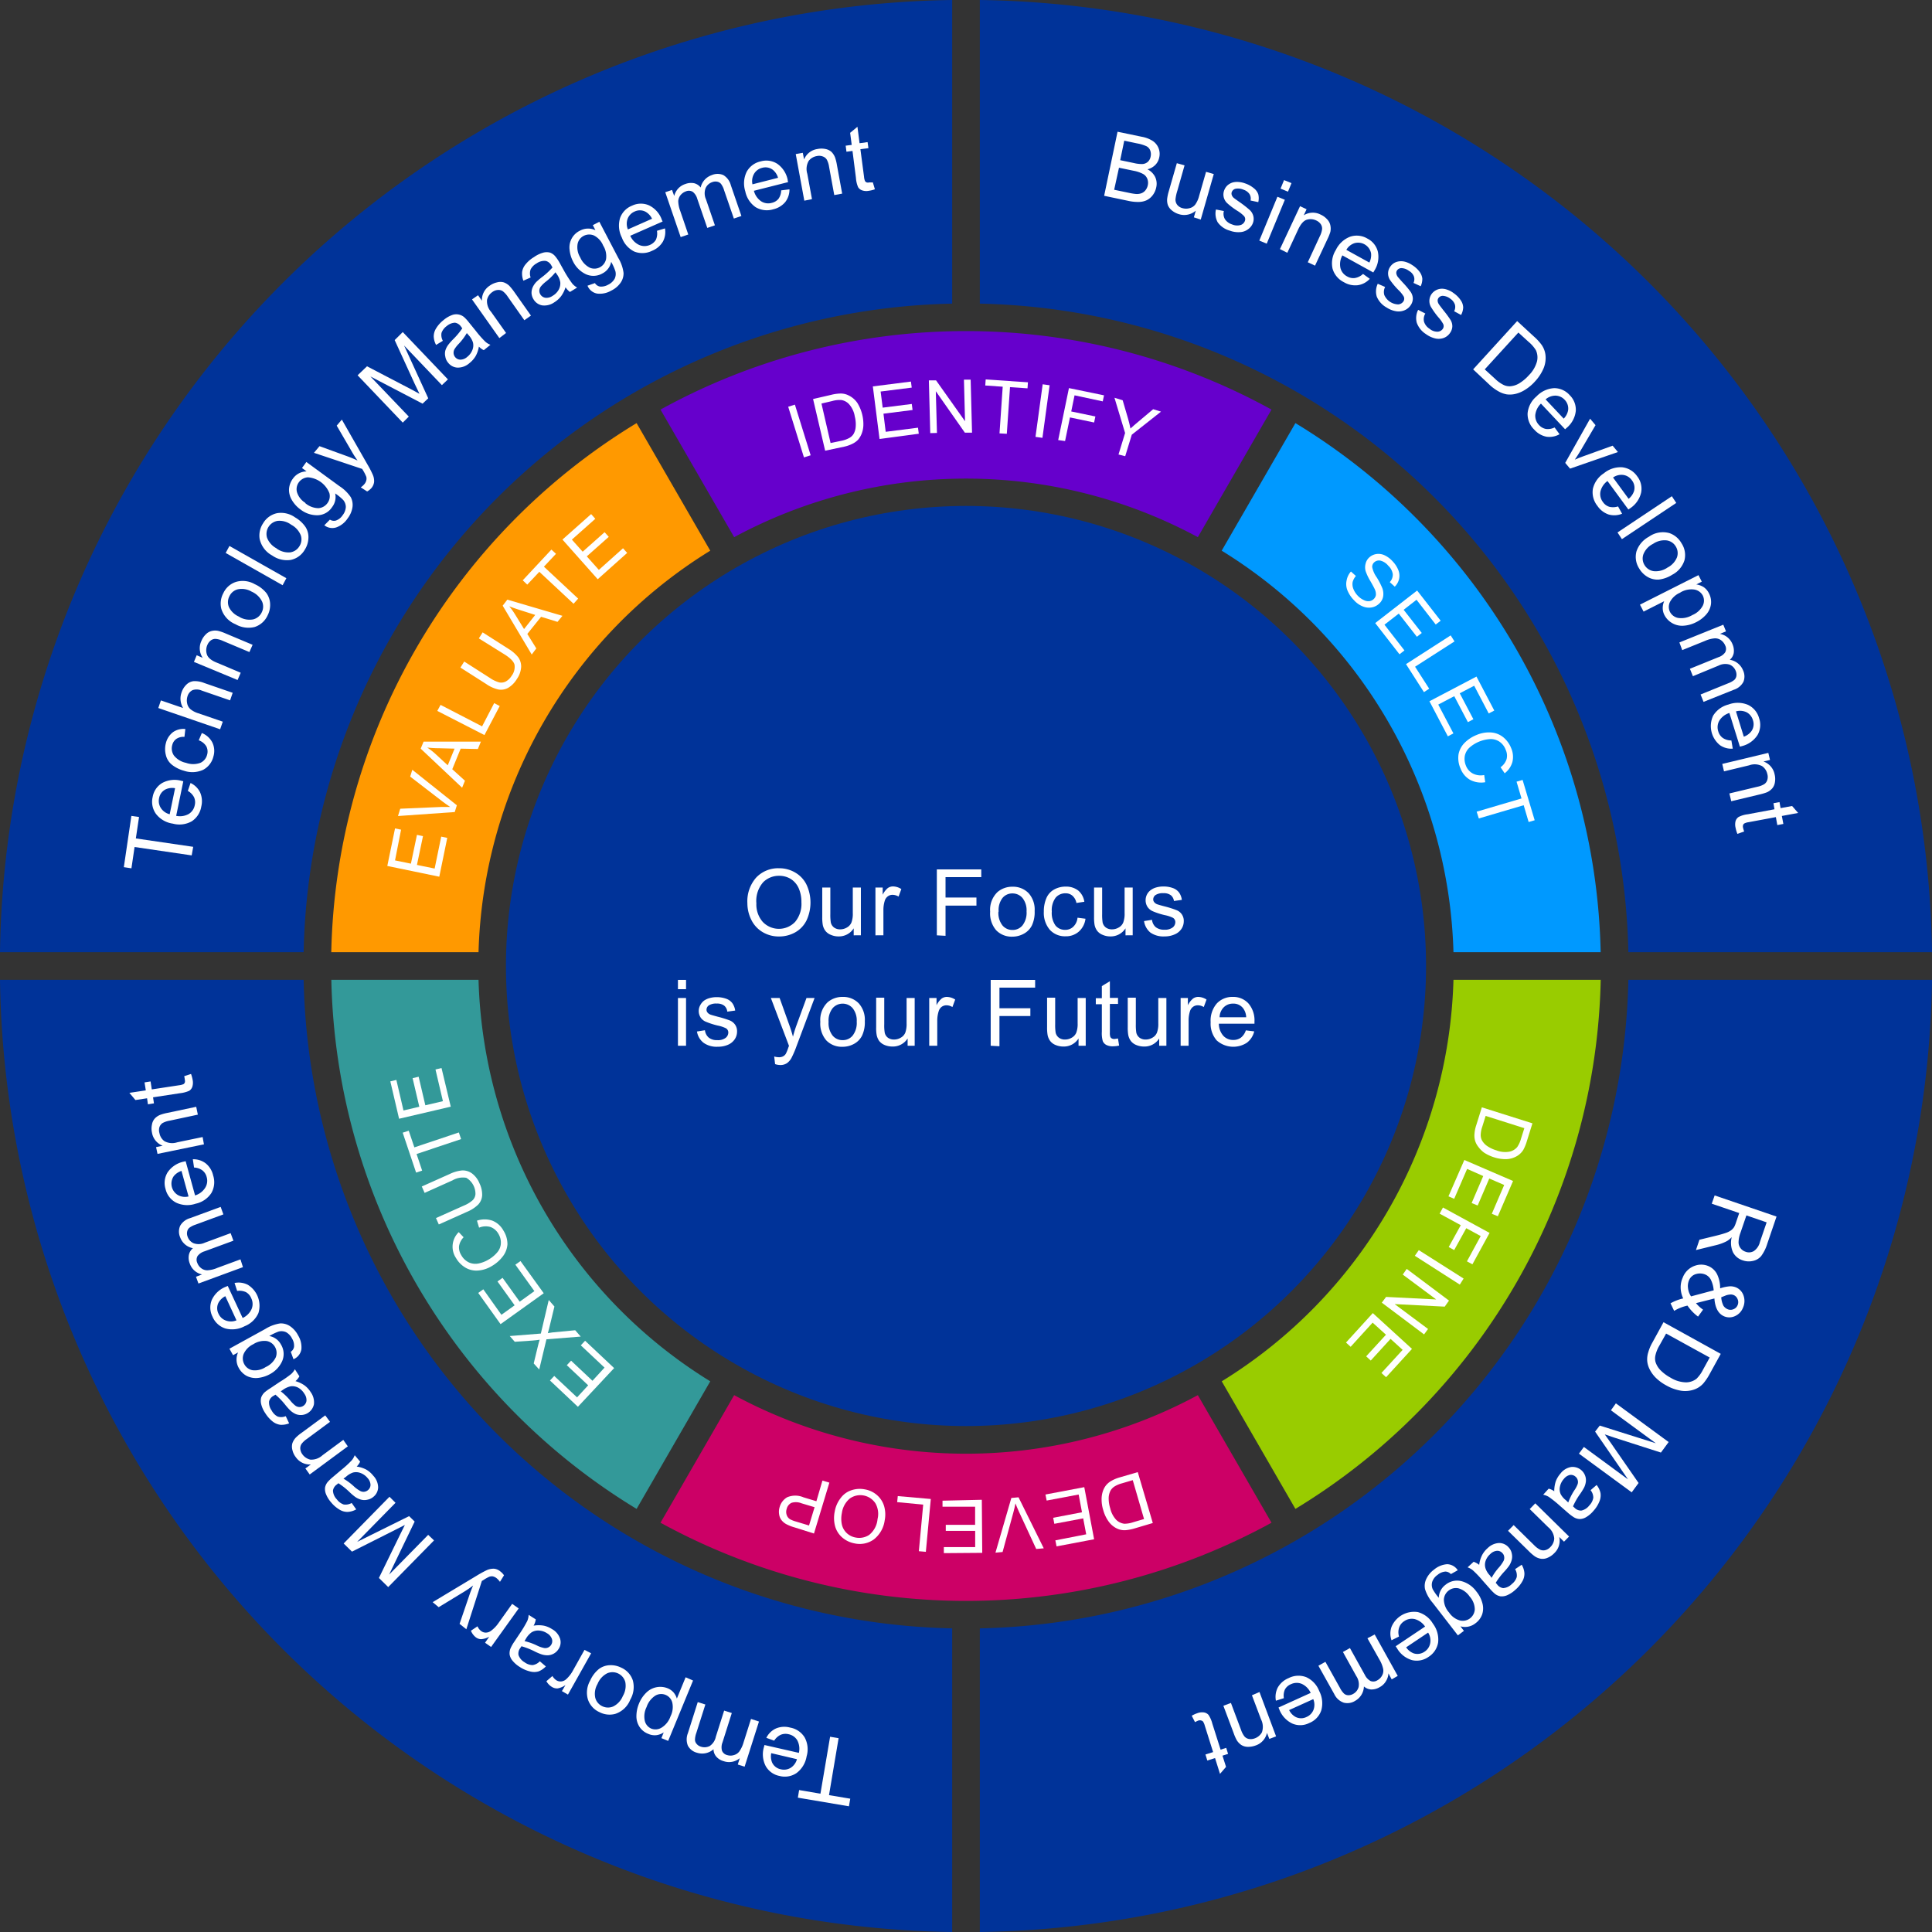 <svg xmlns="http://www.w3.org/2000/svg" viewBox="0 0 320 320"><rect x="0" y="0" width="320" height="320" fill="#333333" stroke="none"/><defs><style>.cls-1{fill:#60c;}.cls-2{fill:#039;}.cls-3{fill:#09f;}.cls-4{fill:#9c0;}.cls-5{fill:#c06;}.cls-6{fill:#399;}.cls-7{fill:#f90;}.cls-8{fill:#fff;}</style></defs><title>320_WCC_AIF_01 Kopie</title><g id="Ebene_2" data-name="Ebene 2"><g id="_420_WCC_AIF_01_Kopie" data-name="420_WCC_AIF_01 Kopie"><path class="cls-1" d="M160,54.84a104.78,104.78,0,0,0-50.6,13l12.2,21.13a80.86,80.86,0,0,1,76.8,0l12.2-21.13A104.78,104.78,0,0,0,160,54.84Z"/><path class="cls-2" d="M162.29,50.29A109.75,109.75,0,0,1,269.71,157.71H320A160,160,0,0,0,162.29,0Z"/><path class="cls-2" d="M50.29,157.71A109.75,109.75,0,0,1,157.71,50.29V0A160,160,0,0,0,0,157.71Z"/><path class="cls-2" d="M269.71,162.29A109.75,109.75,0,0,1,162.29,269.71V320A160,160,0,0,0,320,162.29Z"/><path class="cls-2" d="M157.71,269.71A109.75,109.75,0,0,1,50.29,162.29H0A160,160,0,0,0,157.71,320Z"/><path class="cls-3" d="M240.74,157.71h24.38a105.09,105.09,0,0,0-50.56-87.63L202.35,91.21A80.72,80.72,0,0,1,240.74,157.71Z"/><path class="cls-4" d="M240.74,162.29a80.73,80.73,0,0,1-38.38,66.5l12.2,21.13a105.09,105.09,0,0,0,50.57-87.63Z"/><path class="cls-5" d="M198.4,231.08a80.86,80.86,0,0,1-76.8,0l-12.2,21.13a105.33,105.33,0,0,0,101.2,0Z"/><path class="cls-6" d="M79.26,162.29H54.88a105.09,105.09,0,0,0,50.56,87.63l12.2-21.13A80.73,80.73,0,0,1,79.26,162.29Z"/><path class="cls-7" d="M105.44,70.08a105.09,105.09,0,0,0-50.57,87.63H79.26a80.73,80.73,0,0,1,38.38-66.5Z"/><circle class="cls-2" cx="160" cy="160" r="76.2"/><path class="cls-8" d="M123.79,149.6a5.93,5.93,0,0,1,1.46-4.25,5,5,0,0,1,3.77-1.54,5.16,5.16,0,0,1,2.72.73,4.67,4.67,0,0,1,1.85,2,7,7,0,0,1,0,5.9,4.6,4.6,0,0,1-1.9,2,5.41,5.41,0,0,1-2.65.67,5.19,5.19,0,0,1-2.75-.74,4.81,4.81,0,0,1-1.84-2A6.14,6.14,0,0,1,123.79,149.6Zm1.49,0a4.38,4.38,0,0,0,1.06,3.1,3.7,3.7,0,0,0,5.35,0,4.64,4.64,0,0,0,1.05-3.25,5.63,5.63,0,0,0-.45-2.33A3.49,3.49,0,0,0,131,145.6a3.62,3.62,0,0,0-1.95-.54,3.67,3.67,0,0,0-2.63,1.05A4.68,4.68,0,0,0,125.28,149.63Z"/><path class="cls-8" d="M141.4,154.92v-1.16a2.89,2.89,0,0,1-2.51,1.34,3.15,3.15,0,0,1-1.3-.27,2.1,2.1,0,0,1-.9-.68,2.47,2.47,0,0,1-.42-1,7.27,7.27,0,0,1-.08-1.25V147h1.34v4.39a8.25,8.25,0,0,0,.08,1.41,1.45,1.45,0,0,0,.54.83,1.66,1.66,0,0,0,1,.3,2.16,2.16,0,0,0,1.13-.31,1.7,1.7,0,0,0,.75-.84,4.12,4.12,0,0,0,.22-1.54V147h1.34v7.91Z"/><path class="cls-8" d="M145,154.92V147h1.2v1.2a3.34,3.34,0,0,1,.85-1.11,1.49,1.49,0,0,1,.86-.27,2.6,2.6,0,0,1,1.38.44l-.46,1.24a2,2,0,0,0-1-.29,1.29,1.29,0,0,0-.79.26,1.4,1.4,0,0,0-.5.74,5.11,5.11,0,0,0-.22,1.56v4.14Z"/><path class="cls-8" d="M155.17,154.92V144h7.36v1.28h-5.92v3.38h5.12V150h-5.12v5Z"/><path class="cls-8" d="M164,151a4.06,4.06,0,0,1,1.22-3.25,3.71,3.71,0,0,1,2.48-.88,3.56,3.56,0,0,1,2.67,1.07,4.06,4.06,0,0,1,1,2.95,5.15,5.15,0,0,1-.46,2.4,3.17,3.17,0,0,1-1.33,1.36,3.91,3.91,0,0,1-1.91.49,3.55,3.55,0,0,1-2.68-1.07A4.26,4.26,0,0,1,164,151Zm1.37,0a3.34,3.34,0,0,0,.67,2.28,2.11,2.11,0,0,0,1.66.75,2.09,2.09,0,0,0,1.66-.76,3.42,3.42,0,0,0,.67-2.31,3.27,3.27,0,0,0-.67-2.22,2.15,2.15,0,0,0-1.66-.76,2.09,2.09,0,0,0-1.66.76A3.28,3.28,0,0,0,165.41,151Z"/><path class="cls-8" d="M178.47,152l1.32.17a3.39,3.39,0,0,1-1.1,2.13,3.21,3.21,0,0,1-2.19.78,3.4,3.4,0,0,1-2.61-1.07,4.32,4.32,0,0,1-1-3,5.56,5.56,0,0,1,.42-2.24,2.93,2.93,0,0,1,1.29-1.44,3.85,3.85,0,0,1,1.89-.48,3.27,3.27,0,0,1,2.11.66,3,3,0,0,1,1,1.85l-1.31.2a2.13,2.13,0,0,0-.66-1.2,1.67,1.67,0,0,0-1.14-.4,2.08,2.08,0,0,0-1.64.72,3.47,3.47,0,0,0-.64,2.3,3.59,3.59,0,0,0,.61,2.31,2,2,0,0,0,1.6.72,1.87,1.87,0,0,0,1.31-.48A2.34,2.34,0,0,0,178.47,152Z"/><path class="cls-8" d="M186.42,154.92v-1.16a2.89,2.89,0,0,1-2.51,1.34,3.15,3.15,0,0,1-1.3-.27,2.1,2.1,0,0,1-.9-.68,2.47,2.47,0,0,1-.42-1,7.27,7.27,0,0,1-.08-1.25V147h1.34v4.39a8.25,8.25,0,0,0,.08,1.41,1.45,1.45,0,0,0,.54.83,1.66,1.66,0,0,0,1,.3,2.16,2.16,0,0,0,1.13-.31,1.66,1.66,0,0,0,.75-.84,4.12,4.12,0,0,0,.22-1.54V147h1.34v7.91Z"/><path class="cls-8" d="M189.49,152.56l1.32-.21a1.87,1.87,0,0,0,.62,1.22,2.2,2.2,0,0,0,1.43.42,2.11,2.11,0,0,0,1.37-.37,1.12,1.12,0,0,0,.44-.88.82.82,0,0,0-.39-.72,5.59,5.59,0,0,0-1.37-.45,11.73,11.73,0,0,1-2-.65,2,2,0,0,1-.87-.75,2,2,0,0,1-.29-1.06,2.07,2.07,0,0,1,.9-1.72,2.69,2.69,0,0,1,.85-.4,4.33,4.33,0,0,1,1.16-.16,4.49,4.49,0,0,1,1.63.27,2.19,2.19,0,0,1,1,.73,2.67,2.67,0,0,1,.46,1.22l-1.31.18a1.44,1.44,0,0,0-.51-.95,1.89,1.89,0,0,0-1.21-.34,2.21,2.21,0,0,0-1.32.3.89.89,0,0,0-.39.72.7.7,0,0,0,.16.46,1.11,1.11,0,0,0,.51.36c.14.05.53.17,1.19.34a16.44,16.44,0,0,1,2,.63,1.88,1.88,0,0,1,1.2,1.84,2.28,2.28,0,0,1-.39,1.27,2.52,2.52,0,0,1-1.13.91,4,4,0,0,1-1.66.33,3.76,3.76,0,0,1-2.35-.64A3,3,0,0,1,189.49,152.56Z"/><path class="cls-8" d="M112.29,163.84V162.3h1.34v1.54Zm0,9.37V165.3h1.34v7.91Z"/><path class="cls-8" d="M115.44,170.85l1.32-.21a1.88,1.88,0,0,0,.63,1.22,2.17,2.17,0,0,0,1.42.42,2.1,2.1,0,0,0,1.37-.37,1.13,1.13,0,0,0,.45-.88.8.8,0,0,0-.4-.72,5.59,5.59,0,0,0-1.37-.45,12.69,12.69,0,0,1-2-.65,1.93,1.93,0,0,1-.86-.75,2,2,0,0,1,0-2,2.24,2.24,0,0,1,.65-.75,3,3,0,0,1,.86-.39,4.26,4.26,0,0,1,1.15-.16,4.58,4.58,0,0,1,1.64.27,2.15,2.15,0,0,1,1,.73,2.78,2.78,0,0,1,.47,1.22l-1.31.18a1.45,1.45,0,0,0-.52-1,1.89,1.89,0,0,0-1.21-.34,2.23,2.23,0,0,0-1.32.3.88.88,0,0,0-.39.71.72.72,0,0,0,.16.47,1.1,1.1,0,0,0,.52.36c.13.05.52.16,1.18.34a17.62,17.62,0,0,1,2,.62,2,2,0,0,1,.88.71,1.89,1.89,0,0,1,.32,1.14,2.28,2.28,0,0,1-.39,1.27,2.55,2.55,0,0,1-1.12.91,4.08,4.08,0,0,1-1.67.32,3.7,3.7,0,0,1-2.35-.64A2.93,2.93,0,0,1,115.44,170.85Z"/><path class="cls-8" d="M128.38,176.25l-.15-1.26a3,3,0,0,0,.77.12,1.44,1.44,0,0,0,.71-.15,1.24,1.24,0,0,0,.44-.41,6.5,6.5,0,0,0,.41-1l.12-.33-3-7.92h1.45l1.64,4.58q.31.87.57,1.83c.16-.62.34-1.22.55-1.8l1.69-4.61h1.34l-3,8a15.63,15.63,0,0,1-.76,1.79,2.59,2.59,0,0,1-.81,1,1.93,1.93,0,0,1-1.11.31A2.68,2.68,0,0,1,128.38,176.25Z"/><path class="cls-8" d="M135.87,169.25a4.06,4.06,0,0,1,1.22-3.25,3.71,3.71,0,0,1,2.48-.88,3.56,3.56,0,0,1,2.67,1.07,4.06,4.06,0,0,1,1,2.95,5.15,5.15,0,0,1-.46,2.4,3.17,3.17,0,0,1-1.33,1.36,3.9,3.9,0,0,1-1.91.48,3.55,3.55,0,0,1-2.68-1.06A4.26,4.26,0,0,1,135.87,169.25Zm1.37,0a3.34,3.34,0,0,0,.67,2.28,2.11,2.11,0,0,0,1.66.75,2.09,2.09,0,0,0,1.66-.76,3.42,3.42,0,0,0,.67-2.31,3.27,3.27,0,0,0-.67-2.22,2.2,2.2,0,0,0-3.32,0A3.31,3.31,0,0,0,137.24,169.25Z"/><path class="cls-8" d="M150.33,173.21V172a2.88,2.88,0,0,1-2.51,1.34,3.37,3.37,0,0,1-1.31-.26,2.23,2.23,0,0,1-.9-.68,2.62,2.62,0,0,1-.41-1,6.36,6.36,0,0,1-.08-1.25v-4.9h1.34v4.39a7.3,7.3,0,0,0,.08,1.41,1.39,1.39,0,0,0,.53.83,1.69,1.69,0,0,0,1,.3,2.16,2.16,0,0,0,1.13-.31,1.7,1.7,0,0,0,.75-.84,4.37,4.37,0,0,0,.21-1.54V165.3h1.34v7.91Z"/><path class="cls-8" d="M153.91,173.21V165.3h1.21v1.2a3.34,3.34,0,0,1,.85-1.11,1.49,1.49,0,0,1,.86-.27,2.63,2.63,0,0,1,1.38.44l-.46,1.24a1.88,1.88,0,0,0-1-.29,1.34,1.34,0,0,0-.79.26,1.45,1.45,0,0,0-.49.74,5.11,5.11,0,0,0-.23,1.56v4.14Z"/><path class="cls-8" d="M164.09,173.21V162.3h7.36v1.28h-5.91V167h5.12v1.29h-5.12v5Z"/><path class="cls-8" d="M178.64,173.21V172a2.87,2.87,0,0,1-2.51,1.34,3.32,3.32,0,0,1-1.3-.26,2.1,2.1,0,0,1-.9-.68,2.47,2.47,0,0,1-.42-1,7.27,7.27,0,0,1-.08-1.25v-4.9h1.34v4.39a8.25,8.25,0,0,0,.08,1.41,1.45,1.45,0,0,0,.54.83,1.66,1.66,0,0,0,1,.3,2.16,2.16,0,0,0,1.13-.31,1.7,1.7,0,0,0,.75-.84,4.12,4.12,0,0,0,.22-1.54V165.3h1.34v7.91Z"/><path class="cls-8" d="M185.17,172l.19,1.18a4.92,4.92,0,0,1-1,.12,2.33,2.33,0,0,1-1.13-.23,1.33,1.33,0,0,1-.57-.61,4.81,4.81,0,0,1-.16-1.58v-4.55h-1v-1h1v-2l1.33-.81v2.76h1.35v1h-1.35V171a2.22,2.22,0,0,0,.07.73.58.58,0,0,0,.23.26.85.85,0,0,0,.46.1A5.36,5.36,0,0,0,185.17,172Z"/><path class="cls-8" d="M192,173.21V172a2.87,2.87,0,0,1-2.51,1.34,3.32,3.32,0,0,1-1.3-.26,2.1,2.1,0,0,1-.9-.68,2.47,2.47,0,0,1-.42-1,7.27,7.27,0,0,1-.08-1.25v-4.9h1.34v4.39a8.25,8.25,0,0,0,.08,1.41,1.45,1.45,0,0,0,.54.83,1.66,1.66,0,0,0,1,.3,2.16,2.16,0,0,0,1.13-.31,1.66,1.66,0,0,0,.75-.84,4.12,4.12,0,0,0,.22-1.54V165.3h1.34v7.91Z"/><path class="cls-8" d="M195.55,173.21V165.3h1.2v1.2a3.33,3.33,0,0,1,.86-1.11,1.46,1.46,0,0,1,.86-.27,2.57,2.57,0,0,1,1.37.44l-.46,1.24a1.85,1.85,0,0,0-1-.29,1.31,1.31,0,0,0-.79.26,1.46,1.46,0,0,0-.5.74,5.11,5.11,0,0,0-.22,1.56v4.14Z"/><path class="cls-8" d="M206.35,170.66l1.39.17a3.36,3.36,0,0,1-1.22,1.88,4.12,4.12,0,0,1-5-.39,4.22,4.22,0,0,1-1-3,4.36,4.36,0,0,1,1-3.09,3.49,3.49,0,0,1,2.67-1.11,3.39,3.39,0,0,1,2.59,1.08,4.29,4.29,0,0,1,1,3v.36h-5.9a3.05,3.05,0,0,0,.74,2,2.19,2.19,0,0,0,1.65.69,2.11,2.11,0,0,0,1.26-.38A2.52,2.52,0,0,0,206.35,170.66ZM202,168.49h4.41a2.65,2.65,0,0,0-.51-1.49,2,2,0,0,0-1.66-.77,2.13,2.13,0,0,0-1.55.61A2.41,2.41,0,0,0,202,168.49Z"/><path class="cls-8" d="M72.76,145.21l-8.61-1.78,1.28-6.22,1,.21-1,5.09,2.63.54,1-4.77,1,.21-1,4.77,2.93.6,1.09-5.29,1,.21Z"/><path class="cls-8" d="M75.32,134.5l-9.4.66.37-1.21,6.77-.29c.55,0,1,0,1.51,0q-.61-.4-1.23-.87l-5.4-4.16.35-1.13,7.38,5.88Z"/><path class="cls-8" d="M76.54,130.47,69.68,124l.48-1.16h9.49l-.5,1.22L76.3,124l-1.39,3.41,2.1,1.9Zm-2.38-3.71L75.29,124l-2.6-.07c-.79,0-1.43-.06-1.93-.11a10.65,10.65,0,0,1,1.38,1.07Z"/><path class="cls-8" d="M80.24,121.75l-7.81-4,.54-1,6.88,3.56,2-3.85.92.48Z"/><path class="cls-8" d="M79.31,105.74l.63-1,4.28,2.73a6.11,6.11,0,0,1,1.61,1.39,2.61,2.61,0,0,1,.49,1.59,3.87,3.87,0,0,1-.7,2,4.22,4.22,0,0,1-1.44,1.47,2.42,2.42,0,0,1-1.64.28,5.79,5.79,0,0,1-2-.9l-4.28-2.73.63-1,4.27,2.73a5.08,5.08,0,0,0,1.54.73,1.63,1.63,0,0,0,1.1-.17,2.59,2.59,0,0,0,.93-.91,2.43,2.43,0,0,0,.49-1.86c-.13-.51-.66-1.06-1.59-1.66Z"/><path class="cls-8" d="M88.07,108.41l-4.81-8.09.77-1L93.16,102l-.82,1-2.72-.84L87.34,105l1.49,2.4Zm-1.27-4.22,1.85-2.34-2.48-.79c-.75-.24-1.36-.45-1.82-.64a12.14,12.14,0,0,1,1,1.41Z"/><path class="cls-8" d="M95,100l-5.67-5.29-2,2.12-.75-.71,4.75-5.09.76.7-2,2.13,5.67,5.29Z"/><path class="cls-8" d="M99,95.94l-5.84-6.57,4.75-4.22.69.78-3.88,3.45,1.79,2,3.63-3.23.69.77-3.64,3.23,2,2.24,4-3.58.69.77Z"/><path class="cls-8" d="M133.16,75.76l-2.61-8.39,1.11-.35,2.61,8.39Z"/><path class="cls-8" d="M136.67,74.65l-2-8.56,2.95-.68a7.09,7.09,0,0,1,1.56-.23,2.91,2.91,0,0,1,1.39.32A3.71,3.71,0,0,1,142,66.73a6.7,6.7,0,0,1,1,3.74,4.15,4.15,0,0,1-.29,1.38,3.58,3.58,0,0,1-.6,1,3.35,3.35,0,0,1-.93.66,5.81,5.81,0,0,1-1.34.47Zm.9-1.27L139.4,73a4.58,4.58,0,0,0,1.29-.47,1.92,1.92,0,0,0,.67-.62,2.79,2.79,0,0,0,.37-1.23,5.25,5.25,0,0,0-.15-1.7,4,4,0,0,0-.92-2,2.2,2.2,0,0,0-1.29-.72,4.34,4.34,0,0,0-1.51.16l-1.8.42Z"/><path class="cls-8" d="M145.68,72.71,144.57,64l6.31-.8.13,1-5.15.65.34,2.67,4.82-.61.13,1-4.82.61.37,3,5.35-.68.13,1Z"/><path class="cls-8" d="M154.08,71.74,153.85,63l1.19,0,4.8,6.77-.18-6.89,1.11,0,.23,8.78-1.19,0L155,64.8l.19,6.91Z"/><path class="cls-8" d="M165.55,71.78l.53-7.73-2.89-.2.07-1,7,.47-.07,1-2.9-.2-.53,7.73Z"/><path class="cls-8" d="M171.51,72.36l1.19-8.71,1.15.16-1.19,8.71Z"/><path class="cls-8" d="M175.27,72.89l1.78-8.61,5.81,1.2-.21,1-4.67-1-.55,2.67,4,.83-.21,1-4-.84-.81,3.91Z"/><path class="cls-8" d="M185.26,75.28l1.09-3.56-1.76-5.84,1.36.42.88,3c.16.56.3,1.13.41,1.68q.58-.54,1.38-1.2l2.38-2,1.3.4-4.84,3.82-1.09,3.56Z"/><path class="cls-8" d="M223.76,94.66l.82.74a2.53,2.53,0,0,0-.54,1,2.09,2.09,0,0,0,.11,1.11,3.4,3.4,0,0,0,.74,1.16,3.06,3.06,0,0,0,1,.72,1.6,1.6,0,0,0,.92.18,1.22,1.22,0,0,0,.71-.34,1.16,1.16,0,0,0,.37-.67,1.92,1.92,0,0,0-.17-.93c-.1-.23-.35-.71-.77-1.43a8.32,8.32,0,0,1-.76-1.61,2.3,2.3,0,0,1,0-1.24,2,2,0,0,1,.58-1,2.24,2.24,0,0,1,1.17-.58,2.37,2.37,0,0,1,1.39.2,4.16,4.16,0,0,1,1.33,1,4.51,4.51,0,0,1,.95,1.46,2.53,2.53,0,0,1,.12,1.48,2.66,2.66,0,0,1-.71,1.26l-.83-.75a1.83,1.83,0,0,0,.5-1.31,2.37,2.37,0,0,0-.75-1.41,2.45,2.45,0,0,0-1.33-.85,1.18,1.18,0,0,0-1,.29,1,1,0,0,0-.33.79,4.42,4.42,0,0,0,.75,1.7,12,12,0,0,1,.93,1.8,2.71,2.71,0,0,1,.12,1.44,2.1,2.1,0,0,1-.66,1.12,2.37,2.37,0,0,1-1.23.62,2.64,2.64,0,0,1-1.5-.18,3.87,3.87,0,0,1-1.41-1,5,5,0,0,1-1.12-1.69,2.8,2.8,0,0,1-.11-1.64A3,3,0,0,1,223.76,94.66Z"/><path class="cls-8" d="M227.78,103.2l6.94-5.39,3.9,5-.82.63-3.18-4.1L232.49,101l3,3.84-.81.63-3-3.84-2.37,1.84,3.31,4.26-.82.64Z"/><path class="cls-8" d="M232.88,110l7.4-4.76.63,1-6.53,4.19,2.34,3.64-.87.57Z"/><path class="cls-8" d="M236.76,116.15l7.79-4.09,2.95,5.63-.92.48-2.41-4.59-2.39,1.25,2.26,4.3-.91.48-2.26-4.3-2.65,1.39,2.51,4.77-.92.49Z"/><path class="cls-8" d="M245.83,128.37l.17,1.19a3.92,3.92,0,0,1-2.52-.4,3.66,3.66,0,0,1-1.57-1.87,4.27,4.27,0,0,1-.33-2.36,3.66,3.66,0,0,1,1-1.89,5.88,5.88,0,0,1,2-1.31,5.2,5.2,0,0,1,2.42-.41,3.62,3.62,0,0,1,2,.8,4.38,4.38,0,0,1,1.29,1.78,3.6,3.6,0,0,1,.21,2.31,3.55,3.55,0,0,1-1.28,1.87l-.68-1a2.66,2.66,0,0,0,1-1.35,2.33,2.33,0,0,0-.14-1.52,2.81,2.81,0,0,0-1.08-1.39,2.59,2.59,0,0,0-1.57-.4,5.73,5.73,0,0,0-3.36,1.41,2.56,2.56,0,0,0-.78,1.41,2.89,2.89,0,0,0,.18,1.54,2.47,2.47,0,0,0,1.14,1.33A2.86,2.86,0,0,0,245.83,128.37Z"/><path class="cls-8" d="M244.58,134.44l7.43-2.19-.82-2.78,1-.29,2,6.68-1,.29-.82-2.78-7.43,2.19Z"/><path class="cls-8" d="M245.44,183.41l8.38,2.65L252.9,189a7.3,7.3,0,0,1-.59,1.45,3.1,3.1,0,0,1-1,1,3.71,3.71,0,0,1-1.75.54,6.11,6.11,0,0,1-2.09-.3,6.67,6.67,0,0,1-1.63-.76,4.38,4.38,0,0,1-1-1,3,3,0,0,1-.52-1,3.14,3.14,0,0,1-.1-1.13,5.61,5.61,0,0,1,.28-1.39Zm.63,1.42-.56,1.79a4.49,4.49,0,0,0-.26,1.35,1.92,1.92,0,0,0,.2.89,2.81,2.81,0,0,0,.86.95,5.6,5.6,0,0,0,1.55.73,4,4,0,0,0,2.15.21,2.3,2.3,0,0,0,1.28-.75,4.5,4.5,0,0,0,.63-1.38l.56-1.76Z"/><path class="cls-8" d="M242.54,192.13l8.07,3.48-2.52,5.84-1-.41,2.05-4.77-2.47-1.07-1.92,4.47-1-.41,1.92-4.47L243,193.61l-2.14,4.95-.95-.41Z"/><path class="cls-8" d="M239,200l7.72,4.21-2.84,5.2-.91-.49,2.28-4.19-2.39-1.3-2,3.62-.91-.5,2-3.62-3.5-1.91Z"/><path class="cls-8" d="M235,207.06l7.42,4.71-.63,1L234.34,208Z"/><path class="cls-8" d="M233,210.17l7,5.25-.71,1L231,216l5.53,4.12-.66.9-7-5.26.71-.95,8.3.42-5.54-4.12Z"/><path class="cls-8" d="M227.38,217.49l6.49,5.93-4.29,4.69-.77-.7,3.51-3.83-2-1.82-3.28,3.59-.76-.7,3.28-3.58-2.21-2-3.64,4-.77-.7Z"/><path class="cls-8" d="M188.45,243.83l2.49,8.43-2.9.86a7.52,7.52,0,0,1-1.54.32,2.84,2.84,0,0,1-1.41-.23,3.6,3.6,0,0,1-1.43-1.15,5.86,5.86,0,0,1-.92-1.91,5.79,5.79,0,0,1-.28-1.76,4.17,4.17,0,0,1,.21-1.4,3.34,3.34,0,0,1,.54-1,3.21,3.21,0,0,1,.88-.72,6.15,6.15,0,0,1,1.31-.55Zm-.83,1.33-1.8.53a4.46,4.46,0,0,0-1.26.54,2,2,0,0,0-.62.66,2.81,2.81,0,0,0-.31,1.25,5.53,5.53,0,0,0,.26,1.69,4.12,4.12,0,0,0,1,1.91,2.33,2.33,0,0,0,1.33.64,4.65,4.65,0,0,0,1.5-.26l1.77-.52Z"/><path class="cls-8" d="M179.59,246.32l1.63,8.63L175,256.13l-.2-1,5.11-1-.5-2.64-4.78.9-.19-1,4.77-.91-.55-2.94-5.3,1-.2-1Z"/><path class="cls-8" d="M168.7,248l4.18,8.45-1.25.11-2.85-6.15c-.23-.5-.43-1-.59-1.4-.09.5-.21,1-.34,1.48l-1.79,6.57-1.18.11,2.63-9.06Z"/><path class="cls-8" d="M162.62,248.41l.07,8.79-6.36.05v-1l5.19,0,0-2.69-4.87,0v-1l4.86,0,0-3-5.4,0v-1Z"/><path class="cls-8" d="M154.17,248.28l-.82,8.75-1.16-.1.72-7.72-4.31-.41.1-1Z"/><path class="cls-8" d="M146.53,251.84a4.81,4.81,0,0,1-1.8,3.14,4,4,0,0,1-3.21.65,4.33,4.33,0,0,1-2.05-1,3.81,3.81,0,0,1-1.16-1.87,5.31,5.31,0,0,1-.05-2.42,5,5,0,0,1,1-2.24,3.58,3.58,0,0,1,1.8-1.28,4.32,4.32,0,0,1,2.2-.13,4.12,4.12,0,0,1,2.06,1,3.87,3.87,0,0,1,1.15,1.89A5,5,0,0,1,146.53,251.84Zm-1.18-.24A3.54,3.54,0,0,0,145,249a3,3,0,0,0-4.23-.81,3.8,3.8,0,0,0-1.33,2.42,4.66,4.66,0,0,0,0,1.9,2.8,2.8,0,0,0,.81,1.42,2.86,2.86,0,0,0,1.46.73,3,3,0,0,0,2.25-.43A3.79,3.79,0,0,0,145.35,251.6Z"/><path class="cls-8" d="M137.37,245.57,134.82,254l-3.17-1a7,7,0,0,1-1.25-.47,2.6,2.6,0,0,1-.92-.7,2,2,0,0,1-.43-1,2.6,2.6,0,0,1,.09-1.23,2.7,2.7,0,0,1,1.23-1.6,3.43,3.43,0,0,1,2.7,0l2.15.65,1-3.42Zm-2.45,4.07-2.17-.65a2.46,2.46,0,0,0-1.66-.07,1.49,1.49,0,0,0-.79,1,1.57,1.57,0,0,0,0,1,1.31,1.31,0,0,0,.55.71,4.71,4.71,0,0,0,1,.39l2.15.65Z"/><path class="cls-8" d="M101.72,226.6l-6,6.41-4.63-4.36.71-.75,3.78,3.55,1.84-2-3.54-3.33.71-.75,3.54,3.33,2-2.18-3.93-3.69.71-.76Z"/><path class="cls-8" d="M96.19,221.38l-5.68.45-1.2,5-.91-1,.65-2.69c.13-.55.25-1,.34-1.24-.37.06-.77.11-1.21.14l-2.92.2-.83-.95,5.15-.41,1.31-5.56.94,1.08-.9,3.73c-.05.22-.12.44-.19.68l.77-.12,3.76-.36Z"/><path class="cls-8" d="M90.06,214.2l-7.15,5.12-3.7-5.17.84-.6,3,4.22,2.19-1.57-2.84-3.95.84-.6,2.84,3.95,2.43-1.75-3.15-4.38.85-.6Z"/><path class="cls-8" d="M79.35,203.34,79,202.18a4,4,0,0,1,2.55,0,3.6,3.6,0,0,1,1.82,1.62,4.22,4.22,0,0,1,.68,2.29,3.71,3.71,0,0,1-.76,2,6.14,6.14,0,0,1-1.8,1.59,5.07,5.07,0,0,1-2.33.76,3.55,3.55,0,0,1-2.1-.5,4.35,4.35,0,0,1-1.53-1.57,3.37,3.37,0,0,1,.45-4.29l.81.85a2.74,2.74,0,0,0-.76,1.48,2.39,2.39,0,0,0,.37,1.48,2.83,2.83,0,0,0,1.27,1.21,2.61,2.61,0,0,0,1.61.17,5.37,5.37,0,0,0,1.6-.62,5.43,5.43,0,0,0,1.52-1.27,2.42,2.42,0,0,0,.56-1.51,2.73,2.73,0,0,0-.4-1.5,2.51,2.51,0,0,0-1.32-1.14A2.87,2.87,0,0,0,79.35,203.34Z"/><path class="cls-8" d="M70.33,197.58l-.47-1.06,4.63-2.07a6.08,6.08,0,0,1,2.05-.59,2.62,2.62,0,0,1,1.6.47A3.84,3.84,0,0,1,79.42,196a4.28,4.28,0,0,1,.44,2,2.44,2.44,0,0,1-.67,1.53,5.91,5.91,0,0,1-1.87,1.2l-4.64,2.08-.47-1.06,4.63-2.07a5.09,5.09,0,0,0,1.45-.89,1.56,1.56,0,0,0,.46-1,3.08,3.08,0,0,0-1.52-2.71,3.4,3.4,0,0,0-2.27.42Z"/><path class="cls-8" d="M76.37,188.67,69,191.14l.92,2.75-1,.33-2.22-6.61,1-.33.93,2.76L76,187.57Z"/><path class="cls-8" d="M74.66,183.3l-8.56,2-1.45-6.19,1-.24,1.18,5.06,2.62-.62-1.11-4.73,1-.24,1.11,4.73,2.91-.68-1.23-5.25,1-.24Z"/><path class="cls-8" d="M31.75,141.68l-9.46-1.39-.52,3.53-1.26-.19,1.25-8.49,1.27.18-.53,3.55L32,140.26Z"/><path class="cls-8" d="M31.11,131l.45-1.31a3.31,3.31,0,0,1,1.58,1.55,3.64,3.64,0,0,1,.2,2.34,3.6,3.6,0,0,1-1.59,2.46,4.17,4.17,0,0,1-3.12.38,4.26,4.26,0,0,1-2.8-1.62,3.43,3.43,0,0,1-.54-2.81,3.34,3.34,0,0,1,1.57-2.3,4.26,4.26,0,0,1,3.16-.37l.34.08-1.18,5.73a3,3,0,0,0,2.08-.31,2.18,2.18,0,0,0,1-1.47,2,2,0,0,0-.12-1.3A2.54,2.54,0,0,0,31.11,131Zm-3,3.84.89-4.29a2.59,2.59,0,0,0-1.56.19,2,2,0,0,0-1.09,1.46,2.15,2.15,0,0,0,.29,1.63A2.45,2.45,0,0,0,28.12,134.87Z"/><path class="cls-8" d="M32.92,122.62l.51-1.21A3.36,3.36,0,0,1,35.18,123a3.2,3.2,0,0,1,.17,2.29,3.38,3.38,0,0,1-1.71,2.22,4.32,4.32,0,0,1-3.17.15,5.59,5.59,0,0,1-2-1,2.89,2.89,0,0,1-1-1.61,3.87,3.87,0,0,1,0-1.94,3.27,3.27,0,0,1,1.18-1.84,3,3,0,0,1,2.05-.52l-.15,1.3a2.1,2.1,0,0,0-1.32.32,1.71,1.71,0,0,0-.69,1,2.07,2.07,0,0,0,.27,1.77,3.44,3.44,0,0,0,2,1.21,3.49,3.49,0,0,0,2.38,0,2,2,0,0,0,1.11-1.33,1.89,1.89,0,0,0-.12-1.39A2.38,2.38,0,0,0,32.92,122.62Z"/><path class="cls-8" d="M36.46,120.79l-10.24-3.52.43-1.26,3.68,1.26a3,3,0,0,1-.26-2.57,3.13,3.13,0,0,1,.82-1.32,2,2,0,0,1,1.2-.56,4.26,4.26,0,0,1,1.75.31l4.7,1.62L38.11,116l-4.7-1.62a2.08,2.08,0,0,0-1.52-.07,1.65,1.65,0,0,0-.83,1,2.24,2.24,0,0,0-.07,1.15,1.72,1.72,0,0,0,.55,1,3.79,3.79,0,0,0,1.3.68l4.06,1.39Z"/><path class="cls-8" d="M39.35,112.63l-7.23-3,.46-1.1,1,.43a2.8,2.8,0,0,1-.22-2.8,3.18,3.18,0,0,1,.74-1.1,2,2,0,0,1,1-.56,2.41,2.41,0,0,1,1.07,0,7.66,7.66,0,0,1,1.22.43l4.45,1.87L41.31,108l-4.4-1.85a3.61,3.61,0,0,0-1.18-.33,1.27,1.27,0,0,0-.81.25,1.83,1.83,0,0,0-.58.77,2.16,2.16,0,0,0-.07,1.56c.17.52.72,1,1.65,1.36l3.95,1.67Z"/><path class="cls-8" d="M39,103.39a4.05,4.05,0,0,1-2.34-2.54,3.62,3.62,0,0,1,.33-2.6,3.48,3.48,0,0,1,2.13-1.88,4,4,0,0,1,3.08.39,5.22,5.22,0,0,1,1.93,1.48,3.26,3.26,0,0,1,.61,1.79,3.78,3.78,0,0,1-.42,1.91,3.57,3.57,0,0,1-2.14,1.91A4.29,4.29,0,0,1,39,103.39Zm.61-1.23a3.3,3.3,0,0,0,2.32.43,2.13,2.13,0,0,0,1.41-1.14,2.09,2.09,0,0,0,.07-1.81A3.44,3.44,0,0,0,41.69,98a3.23,3.23,0,0,0-2.27-.4A2.09,2.09,0,0,0,38,98.75a2.13,2.13,0,0,0-.08,1.81A3.31,3.31,0,0,0,39.65,102.16Z"/><path class="cls-8" d="M46.81,96.93l-9.43-5.34L38,90.43l9.43,5.34Z"/><path class="cls-8" d="M45.07,92A4.09,4.09,0,0,1,43,89.23a3.66,3.66,0,0,1,.58-2.56A3.54,3.54,0,0,1,45.88,85a4,4,0,0,1,3,.7,5.21,5.21,0,0,1,1.77,1.66,3.15,3.15,0,0,1,.43,1.83,3.82,3.82,0,0,1-.6,1.86,3.51,3.51,0,0,1-2.32,1.69A4.25,4.25,0,0,1,45.07,92Zm.73-1.16a3.36,3.36,0,0,0,2.26.65,2.12,2.12,0,0,0,1.52-1,2.08,2.08,0,0,0,.25-1.8,3.43,3.43,0,0,0-1.6-1.78A3.26,3.26,0,0,0,46,86.27a2.19,2.19,0,0,0-1.77,2.79A3.33,3.33,0,0,0,45.8,90.82Z"/><path class="cls-8" d="M53.72,87l.92-.93a1.25,1.25,0,0,0,1,.15,2.2,2.2,0,0,0,1.1-.87,2.42,2.42,0,0,0,.54-1.37,1.83,1.83,0,0,0-.43-1.16,8.26,8.26,0,0,0-1.33-1.09A2.74,2.74,0,0,1,55,84a2.94,2.94,0,0,1-2.42,1.34,4.48,4.48,0,0,1-2.78-.93,5.18,5.18,0,0,1-1.44-1.56,3.28,3.28,0,0,1-.49-1.81,3.21,3.21,0,0,1,.65-1.77,2.81,2.81,0,0,1,2.26-1.19l-.76-.56.72-1,5.48,4a6.48,6.48,0,0,1,1.88,1.83,2.77,2.77,0,0,1,.28,1.67,4.07,4.07,0,0,1-.82,1.87,3.75,3.75,0,0,1-1.85,1.46A2.12,2.12,0,0,1,53.72,87Zm-3.16-3.67a3.43,3.43,0,0,0,2.19.84,2,2,0,0,0,1.48-.83,1.93,1.93,0,0,0,.33-1.65A4.14,4.14,0,0,0,51,79.06a2,2,0,0,0-1.5.82,1.92,1.92,0,0,0-.31,1.64A3.16,3.16,0,0,0,50.56,83.28Z"/><path class="cls-8" d="M60.81,81.4l-1.06-.68a2.73,2.73,0,0,0,.58-.51,1.49,1.49,0,0,0,.34-.64,1.23,1.23,0,0,0,0-.6,7.12,7.12,0,0,0-.5-1l-.18-.3L52,75l.92-1.1,4.54,1.65c.58.21,1.17.45,1.76.73a17.54,17.54,0,0,1-1-1.57l-2.45-4.21.85-1,4.23,7.41a15.56,15.56,0,0,1,.89,1.71,2.55,2.55,0,0,1,.22,1.24,1.94,1.94,0,0,1-.46,1A2.7,2.7,0,0,1,60.81,81.4Z"/><path class="cls-8" d="M66.71,70l-7.48-7.84,1.56-1.49L68,64.43l1.48.8c-.19-.37-.45-.92-.79-1.65l-3.32-7.25L66.71,55l7.48,7.84-1,.95-6.26-6.56,4,8.74-.94.89-8.64-4.51L67.71,69Z"/><path class="cls-8" d="M79.32,57.41A4.88,4.88,0,0,1,78.77,59a4.14,4.14,0,0,1-1,1.13,2.9,2.9,0,0,1-2,.76,2.09,2.09,0,0,1-1.55-.82,2,2,0,0,1-.46-1,2.1,2.1,0,0,1,0-1,3.07,3.07,0,0,1,.47-.94,8.91,8.91,0,0,1,.79-.9,12.21,12.21,0,0,0,1.55-1.85l-.21-.28a1.49,1.49,0,0,0-1-.65A2.25,2.25,0,0,0,74,54a2.41,2.41,0,0,0-.87,1.13,2,2,0,0,0,.22,1.32l-1.12.68a3.14,3.14,0,0,1-.39-1.42,2.54,2.54,0,0,1,.41-1.35,5.14,5.14,0,0,1,1.21-1.34,4.64,4.64,0,0,1,1.42-.84A2,2,0,0,1,76,52.1a2,2,0,0,1,.89.44,7.19,7.19,0,0,1,.82.91l1.12,1.38a17.14,17.14,0,0,0,1.55,1.76,2.74,2.74,0,0,0,.85.52L80.13,58A2.84,2.84,0,0,1,79.32,57.41Zm-2-2.24A9.91,9.91,0,0,1,76,56.93a5,5,0,0,0-.74.94,1.21,1.21,0,0,0-.13.66,1.14,1.14,0,0,0,.25.61,1.12,1.12,0,0,0,.88.43,1.71,1.71,0,0,0,1.13-.46A2.69,2.69,0,0,0,78.23,58a2.06,2.06,0,0,0,.11-1.27,3.18,3.18,0,0,0-.67-1.16Z"/><path class="cls-8" d="M82.71,56l-4.53-6.41,1-.69.64.91a2.84,2.84,0,0,1,1.3-2.5,3.27,3.27,0,0,1,1.21-.54,2.06,2.06,0,0,1,1.11,0,2.58,2.58,0,0,1,.91.56,9.33,9.33,0,0,1,.81,1l2.78,3.94-1.09.77-2.75-3.9a3.63,3.63,0,0,0-.83-.91,1.28,1.28,0,0,0-.82-.2,1.7,1.7,0,0,0-.9.34,2.13,2.13,0,0,0-.88,1.28,2.64,2.64,0,0,0,.67,2l2.48,3.5Z"/><path class="cls-8" d="M93.67,47.58a5,5,0,0,1-.75,1.5,4.25,4.25,0,0,1-1.12,1,2.85,2.85,0,0,1-2,.5,2.09,2.09,0,0,1-1.43-1,2.19,2.19,0,0,1-.33-1,2.32,2.32,0,0,1,.19-1,3.27,3.27,0,0,1,.59-.87,10.74,10.74,0,0,1,.91-.78,11.82,11.82,0,0,0,1.78-1.63l-.17-.3a1.48,1.48,0,0,0-.92-.78,2.21,2.21,0,0,0-1.53.4,2.4,2.4,0,0,0-1,1,2,2,0,0,0,0,1.34l-1.2.53a3.27,3.27,0,0,1-.21-1.46,2.54,2.54,0,0,1,.6-1.28,5.17,5.17,0,0,1,1.37-1.17A4.83,4.83,0,0,1,90,41.84a2.21,2.21,0,0,1,1.1,0,2,2,0,0,1,.82.56,6.81,6.81,0,0,1,.7,1L93.51,45a18.9,18.9,0,0,0,1.3,2,3,3,0,0,0,.78.63l-1.19.73A3.13,3.13,0,0,1,93.67,47.58ZM92,45.1a9.54,9.54,0,0,1-1.6,1.56,5.15,5.15,0,0,0-.85.83,1.2,1.2,0,0,0-.22.64,1.18,1.18,0,0,0,1,1.19A1.74,1.74,0,0,0,91.53,49a2.71,2.71,0,0,0,1-1,2.14,2.14,0,0,0,.27-1.25,3.06,3.06,0,0,0-.51-1.24Z"/><path class="cls-8" d="M97.31,47.32l1.23-.43a1.23,1.23,0,0,0,.81.57,2.3,2.3,0,0,0,1.37-.3,2.43,2.43,0,0,0,1.09-1,1.83,1.83,0,0,0,.12-1.23,8.63,8.63,0,0,0-.7-1.56,2.73,2.73,0,0,1-1.45,1.92,3,3,0,0,1-2.76.12,4.55,4.55,0,0,1-2.09-2.07,5.3,5.3,0,0,1-.59-2,3.07,3.07,0,0,1,1.73-3.14,2.83,2.83,0,0,1,2.55-.07l-.43-.84,1.08-.56,3.14,6a6.29,6.29,0,0,1,.87,2.48,2.7,2.7,0,0,1-.49,1.62,4,4,0,0,1-1.56,1.31,3.75,3.75,0,0,1-2.3.49A2.13,2.13,0,0,1,97.31,47.32ZM96.1,42.63a3.43,3.43,0,0,0,1.59,1.71,1.93,1.93,0,0,0,1.69-.08,2,2,0,0,0,1-1.33,3.31,3.31,0,0,0-.48-2.26A3.24,3.24,0,0,0,98.37,39a2,2,0,0,0-1.7.07,1.92,1.92,0,0,0-1,1.33A3.23,3.23,0,0,0,96.1,42.63Z"/><path class="cls-8" d="M108.81,38.23l1.33-.4a3.37,3.37,0,0,1-.35,2.2A3.67,3.67,0,0,1,108,41.54a3.63,3.63,0,0,1-2.93.13A4.14,4.14,0,0,1,103,39.35a4.35,4.35,0,0,1-.3-3.23,3.44,3.44,0,0,1,2-2.06,3.36,3.36,0,0,1,2.79-.05,4.2,4.2,0,0,1,2.12,2.36c0,.07.08.18.14.32l-5.36,2.36a3,3,0,0,0,1.47,1.52,2.21,2.21,0,0,0,1.78,0,2.1,2.1,0,0,0,1-.86A2.56,2.56,0,0,0,108.81,38.23ZM104,38l4-1.77a2.61,2.61,0,0,0-1.06-1.15,2,2,0,0,0-1.81-.05,2.14,2.14,0,0,0-1.17,1.19A2.44,2.44,0,0,0,104,38Z"/><path class="cls-8" d="M112.74,39.27l-2.55-7.43,1.12-.38.36,1a2.9,2.9,0,0,1,.63-1.2,2.76,2.76,0,0,1,1.21-.78,2.65,2.65,0,0,1,1.47-.13,1.94,1.94,0,0,1,1.07.71A2.82,2.82,0,0,1,117.9,29a2.41,2.41,0,0,1,1.91,0,2.77,2.77,0,0,1,1.24,1.68l1.75,5.09-1.25.43-1.61-4.67a3.41,3.41,0,0,0-.5-1.05,1.08,1.08,0,0,0-.62-.38,1.49,1.49,0,0,0-.83.06,1.85,1.85,0,0,0-1.12,1,2.43,2.43,0,0,0,.06,1.85l1.48,4.31-1.26.43-1.66-4.82a2.23,2.23,0,0,0-.74-1.15,1.23,1.23,0,0,0-1.15-.08,2,2,0,0,0-.88.62,1.72,1.72,0,0,0-.38,1,4.91,4.91,0,0,0,.33,1.62L114,38.84Z"/><path class="cls-8" d="M129.39,31.53l1.37-.17a3.35,3.35,0,0,1-.7,2.11,3.68,3.68,0,0,1-2,1.2,3.61,3.61,0,0,1-2.91-.36,4.2,4.2,0,0,1-1.71-2.63,4.38,4.38,0,0,1,.24-3.24A3.47,3.47,0,0,1,126,26.73a3.35,3.35,0,0,1,2.76.41,4.27,4.27,0,0,1,1.71,2.67c0,.08,0,.2.08.35l-5.68,1.44a3,3,0,0,0,1.2,1.74,2.14,2.14,0,0,0,1.76.26,2,2,0,0,0,1.12-.68A2.55,2.55,0,0,0,129.39,31.53Zm-4.76-1,4.24-1.08a2.64,2.64,0,0,0-.85-1.31,2,2,0,0,0-1.79-.34,2.1,2.1,0,0,0-1.34,1A2.42,2.42,0,0,0,124.63,30.52Z"/><path class="cls-8" d="M133.22,33.24l-1.42-7.72,1.17-.21.21,1.1a2.81,2.81,0,0,1,2.22-1.73,3.29,3.29,0,0,1,1.33,0,2.09,2.09,0,0,1,1,.49,2.74,2.74,0,0,1,.58.9,7.6,7.6,0,0,1,.31,1.25l.87,4.75-1.31.24-.86-4.69a3.56,3.56,0,0,0-.37-1.17,1.25,1.25,0,0,0-.66-.53,1.71,1.71,0,0,0-1-.07,2.15,2.15,0,0,0-1.34.79,2.68,2.68,0,0,0-.24,2.13l.78,4.21Z"/><path class="cls-8" d="M144.57,30.21l.34,1.14a4.71,4.71,0,0,1-1,.25,2.15,2.15,0,0,1-1.14-.08,1.24,1.24,0,0,1-.64-.52,4.72,4.72,0,0,1-.36-1.54L141.2,25l-1,.13-.13-1,1-.13L140.81,22l1.21-1,.35,2.72,1.33-.18.14,1-1.33.17.6,4.55a2.39,2.39,0,0,0,.16.72.58.58,0,0,0,.26.23.87.87,0,0,0,.47,0A4.22,4.22,0,0,0,144.57,30.21Z"/><path class="cls-8" d="M284,198l10.25,3.5-1.55,4.55a6.65,6.65,0,0,1-1,2,2.42,2.42,0,0,1-1.37.8,3,3,0,0,1-1.69-.1,2.73,2.73,0,0,1-1.6-1.33,3.78,3.78,0,0,1-.21-2.51,3.72,3.72,0,0,1-.79.65,7.6,7.6,0,0,1-1.75.66l-3.39.83.58-1.71,2.59-.63c.75-.18,1.34-.35,1.75-.49a3.24,3.24,0,0,0,.92-.46,2.22,2.22,0,0,0,.49-.53,4.66,4.66,0,0,0,.3-.73l.54-1.58-4.55-1.55Zm5.26,3.31-1,2.92a4.63,4.63,0,0,0-.3,1.52,1.6,1.6,0,0,0,.34,1,1.68,1.68,0,0,0,.83.58,1.57,1.57,0,0,0,1.37-.12,2.54,2.54,0,0,0,1-1.5l1.11-3.25Z"/><path class="cls-8" d="M278.79,215.06a4.43,4.43,0,0,1-.42-1.75,3.87,3.87,0,0,1,.34-1.69,3.31,3.31,0,0,1,2.1-2,3.05,3.05,0,0,1,2.19.1,2.87,2.87,0,0,1,1.4,1.33,5.26,5.26,0,0,1,.51,2.34,6.65,6.65,0,0,1,1.65-.34,2.56,2.56,0,0,1,1,.19,2.26,2.26,0,0,1,1.24,1.39,2.72,2.72,0,0,1-.12,2,2.52,2.52,0,0,1-1.36,1.38,2.21,2.21,0,0,1-1.78,0c-.94-.42-1.47-1.4-1.58-2.94l-3.05.77a5.59,5.59,0,0,0,1.17,1.08l-.83,1.15a7.58,7.58,0,0,1-1.75-1.82,7.39,7.39,0,0,0-2.21.87l-.6-1.25A7.73,7.73,0,0,1,278.79,215.06Zm1.3-.34,3.75-1a4.73,4.73,0,0,0-.5-1.82,1.9,1.9,0,0,0-.85-.78A2.28,2.28,0,0,0,281,211a1.76,1.76,0,0,0-1.25,1.07,2.45,2.45,0,0,0-.16,1.29A3,3,0,0,0,280.09,214.72Zm5,.15a3.7,3.7,0,0,0,.36,1.39,1.54,1.54,0,0,0,.68.58,1.22,1.22,0,0,0,1,0,1.18,1.18,0,0,0,.67-.66,1.24,1.24,0,0,0,0-1,1.19,1.19,0,0,0-.63-.67,1.3,1.3,0,0,0-.54-.1,3.34,3.34,0,0,0-.69.12Z"/><path class="cls-8" d="M275.53,219l9.48,5.24-1.8,3.27a9.4,9.4,0,0,1-1.07,1.61,3.64,3.64,0,0,1-1.45,1,4.55,4.55,0,0,1-2.24.23,7.4,7.4,0,0,1-2.46-.88,7.68,7.68,0,0,1-1.78-1.31,5.37,5.37,0,0,1-1-1.41,3.73,3.73,0,0,1-.38-1.34A3.82,3.82,0,0,1,273,224a7,7,0,0,1,.68-1.62Zm.43,1.88-1.12,2a5.55,5.55,0,0,0-.64,1.57,2.33,2.33,0,0,0,0,1.12,3.43,3.43,0,0,0,.81,1.36,7,7,0,0,0,1.69,1.26,5.06,5.06,0,0,0,2.56.77,2.85,2.85,0,0,0,1.73-.59,5.73,5.73,0,0,0,1.09-1.52l1.1-2Z"/><path class="cls-8" d="M267.64,232.44l8.74,6.41-1.28,1.74-7.7-2.47c-.72-.24-1.25-.41-1.6-.54l1.06,1.5,4.54,6.55-1.14,1.55-8.74-6.41.82-1.11,7.31,5.37-5.45-7.91.77-1,9.29,2.93-7.44-5.46Z"/><path class="cls-8" d="M257.43,247a5.3,5.3,0,0,1,.26-1.66,4.2,4.2,0,0,1,.77-1.27,2.82,2.82,0,0,1,1.78-1.09,2.21,2.21,0,0,1,2.3,1.42,2.12,2.12,0,0,1,.13,1,3.16,3.16,0,0,1-.3,1,11.18,11.18,0,0,1-.62,1,11.6,11.6,0,0,0-1.21,2.1l.25.23a1.48,1.48,0,0,0,1.12.47,2.25,2.25,0,0,0,1.33-.85,2.39,2.39,0,0,0,.66-1.27,2,2,0,0,0-.45-1.26l1-.86a3.21,3.21,0,0,1,.64,1.32,2.56,2.56,0,0,1-.18,1.41,5.08,5.08,0,0,1-.95,1.52,4.67,4.67,0,0,1-1.25,1.08,2.1,2.1,0,0,1-1.06.31,2.07,2.07,0,0,1-.95-.28,8.13,8.13,0,0,1-1-.75l-1.34-1.17a19.63,19.63,0,0,0-1.83-1.47,3.1,3.1,0,0,0-.93-.36l.91-1A2.64,2.64,0,0,1,257.43,247Zm2.32,1.86a9.86,9.86,0,0,1,1-2,4.6,4.6,0,0,0,.56-1.05,1.13,1.13,0,0,0,0-.68,1.06,1.06,0,0,0-.36-.55,1.12,1.12,0,0,0-.93-.28,1.77,1.77,0,0,0-1,.66,2.68,2.68,0,0,0-.64,1.25,2,2,0,0,0,.12,1.27,3.18,3.18,0,0,0,.86,1Z"/><path class="cls-8" d="M254.29,249l5.6,5.5-.84.85-.79-.78a2.83,2.83,0,0,1-.83,2.69,3.23,3.23,0,0,1-1.09.75,2,2,0,0,1-1.11.17,2.56,2.56,0,0,1-1-.39,7.45,7.45,0,0,1-1-.86l-3.45-3.38.93-.95,3.41,3.35a3.6,3.6,0,0,0,1,.74,1.33,1.33,0,0,0,.84.06,1.7,1.7,0,0,0,.82-.5,2.13,2.13,0,0,0,.65-1.42,2.67,2.67,0,0,0-1-1.88l-3.06-3Z"/><path class="cls-8" d="M245,259.19a4.86,4.86,0,0,1,.48-1.61,3.9,3.9,0,0,1,.92-1.16,2.89,2.89,0,0,1,1.91-.85,2.08,2.08,0,0,1,1.59.75,2,2,0,0,1,.5,1,2.2,2.2,0,0,1,0,1,3.35,3.35,0,0,1-.43,1,9.6,9.6,0,0,1-.76.93,12,12,0,0,0-1.47,1.91l.23.27a1.47,1.47,0,0,0,1,.61,2.2,2.2,0,0,0,1.43-.67,2.33,2.33,0,0,0,.82-1.16,2,2,0,0,0-.27-1.31l1.09-.73a3.14,3.14,0,0,1,.45,1.39,2.48,2.48,0,0,1-.35,1.37,5.18,5.18,0,0,1-1.15,1.39,4.85,4.85,0,0,1-1.38.91,2.26,2.26,0,0,1-1.09.17,2.11,2.11,0,0,1-.91-.41,7.72,7.72,0,0,1-.86-.87l-1.18-1.33a17.14,17.14,0,0,0-1.62-1.7,3.1,3.1,0,0,0-.87-.49l1-.92A3.1,3.1,0,0,1,245,259.19Zm2.05,2.15a9.55,9.55,0,0,1,1.3-1.81,6.17,6.17,0,0,0,.69-1,1.14,1.14,0,0,0,.1-.67,1,1,0,0,0-.28-.6,1.12,1.12,0,0,0-.89-.4,1.73,1.73,0,0,0-1.11.52,2.65,2.65,0,0,0-.8,1.16,2,2,0,0,0,0,1.27,3.17,3.17,0,0,0,.72,1.14Z"/><path class="cls-8" d="M241.45,260.08l-1.14.64a1.29,1.29,0,0,0-.89-.42,2.25,2.25,0,0,0-1.3.54,2.29,2.29,0,0,0-.9,1.16,1.79,1.79,0,0,0,.09,1.24,9.42,9.42,0,0,0,1,1.41,2.74,2.74,0,0,1,1.09-2.14,3,3,0,0,1,2.7-.61,4.46,4.46,0,0,1,2.41,1.67,5.19,5.19,0,0,1,1,1.89,3.24,3.24,0,0,1,0,1.88,3.11,3.11,0,0,1-1.12,1.52,2.78,2.78,0,0,1-2.5.51l.58.75-1,.75-4.15-5.37a6.35,6.35,0,0,1-1.29-2.28,2.66,2.66,0,0,1,.2-1.68,4.08,4.08,0,0,1,1.3-1.57,3.79,3.79,0,0,1,2.18-.89A2.17,2.17,0,0,1,241.45,260.08Zm2,4.4a3.39,3.39,0,0,0-1.86-1.4,1.94,1.94,0,0,0-1.65.37,2,2,0,0,0-.79,1.5,3.29,3.29,0,0,0,.86,2.13,3.2,3.2,0,0,0,1.84,1.33,2,2,0,0,0,2.42-1.85A3.22,3.22,0,0,0,243.46,264.48Z"/><path class="cls-8" d="M231.72,271.06l-1.24.62a3.32,3.32,0,0,1,0-2.22,4.06,4.06,0,0,1,4.35-2.45,4.16,4.16,0,0,1,2.5,1.91,4.37,4.37,0,0,1,.87,3.12,3.48,3.48,0,0,1-1.59,2.39,3.37,3.37,0,0,1-2.73.54,4.21,4.21,0,0,1-2.51-2c-.05-.06-.11-.16-.2-.3l4.87-3.26a3.08,3.08,0,0,0-1.72-1.24,2.18,2.18,0,0,0-1.74.35,2,2,0,0,0-.82,1A2.47,2.47,0,0,0,231.72,271.06Zm4.82-.65-3.64,2.44a2.68,2.68,0,0,0,1.25,1,2.06,2.06,0,0,0,1.8-.28,2.11,2.11,0,0,0,.93-1.37A2.4,2.4,0,0,0,236.54,270.41Z"/><path class="cls-8" d="M227.69,270.72l3.82,6.86-1,.58-.54-1a2.72,2.72,0,0,1-.41,1.29,2.65,2.65,0,0,1-1.05,1,2.58,2.58,0,0,1-1.42.38,2,2,0,0,1-1.18-.5,2.84,2.84,0,0,1-1.45,2.38,2.39,2.39,0,0,1-1.88.31A2.71,2.71,0,0,1,221,280.6l-2.63-4.7,1.16-.65,2.41,4.32a3.51,3.51,0,0,0,.67.94,1.06,1.06,0,0,0,.69.27,1.51,1.51,0,0,0,.8-.2,1.86,1.86,0,0,0,.93-1.15,2.45,2.45,0,0,0-.38-1.81l-2.22-4,1.16-.65,2.48,4.46a2.24,2.24,0,0,0,.94,1,1.23,1.23,0,0,0,1.14-.13,1.88,1.88,0,0,0,.76-.77,1.62,1.62,0,0,0,.19-1.09,5.13,5.13,0,0,0-.61-1.54l-2-3.55Z"/><path class="cls-8" d="M212.65,281.27l-1.32.42a3.38,3.38,0,0,1,.32-2.2,3.65,3.65,0,0,1,1.78-1.54,3.58,3.58,0,0,1,2.92-.16,4.15,4.15,0,0,1,2.15,2.29,4.38,4.38,0,0,1,.34,3.23,3.43,3.43,0,0,1-2,2.08,3.3,3.3,0,0,1-2.78.09,4.26,4.26,0,0,1-2.16-2.33l-.14-.33,5.33-2.42a3,3,0,0,0-1.48-1.5,2.21,2.21,0,0,0-1.78.05,2,2,0,0,0-1,.87A2.5,2.5,0,0,0,212.65,281.27Zm4.87.16-4,1.81a2.54,2.54,0,0,0,1.07,1.14,2,2,0,0,0,1.82,0,2.13,2.13,0,0,0,1.15-1.19A2.44,2.44,0,0,0,217.52,281.43Z"/><path class="cls-8" d="M208.61,280.25l2.75,7.35-1.12.42-.39-1a2.85,2.85,0,0,1-1.89,2.09,3.57,3.57,0,0,1-1.31.22,2.05,2.05,0,0,1-1.07-.32,2.7,2.7,0,0,1-.73-.77,7.6,7.6,0,0,1-.52-1.19l-1.7-4.52,1.25-.47,1.68,4.48a3.74,3.74,0,0,0,.57,1.08,1.29,1.29,0,0,0,.74.41,1.86,1.86,0,0,0,.95-.1,2.18,2.18,0,0,0,1.19-1,2.73,2.73,0,0,0-.14-2.14l-1.51-4Z"/><path class="cls-8" d="M197.93,285.24l-.54-1.06a5.15,5.15,0,0,1,.92-.42,2.22,2.22,0,0,1,1.15-.12,1.29,1.29,0,0,1,.71.4,4.79,4.79,0,0,1,.63,1.45l1.37,4.31.93-.3.31,1-.93.29.59,1.86-1,1.16-.82-2.62-1.28.41-.31-1,1.27-.4-1.38-4.38a2.46,2.46,0,0,0-.29-.68.64.64,0,0,0-.3-.17.85.85,0,0,0-.46,0A4.74,4.74,0,0,0,197.93,285.24Z"/><path class="cls-8" d="M138.9,287.9l-1.59,9.43,3.52.59-.22,1.26-8.46-1.43.21-1.26,3.53.6,1.6-9.43Z"/><path class="cls-8" d="M128.23,288.31l-1.3-.47a3.31,3.31,0,0,1,1.59-1.55,3.59,3.59,0,0,1,2.34-.15,3.53,3.53,0,0,1,2.42,1.64,4.12,4.12,0,0,1,.32,3.13,4.32,4.32,0,0,1-1.68,2.77,3.44,3.44,0,0,1-2.82.47,3.34,3.34,0,0,1-2.27-1.62,4.24,4.24,0,0,1-.3-3.16l.09-.34,5.7,1.3a3,3,0,0,0-.27-2.09,2.18,2.18,0,0,0-1.44-1,2.07,2.07,0,0,0-1.31.1A2.54,2.54,0,0,0,128.23,288.31Zm3.78,3.07-4.27-1a2.72,2.72,0,0,0,.15,1.56,2,2,0,0,0,1.44,1.11,2.13,2.13,0,0,0,1.64-.25A2.45,2.45,0,0,0,132,291.38Z"/><path class="cls-8" d="M125.71,285.14l-2.38,7.48-1.13-.36.33-1.05a2.78,2.78,0,0,1-1.22.59,2.7,2.7,0,0,1-1.43-.09,2.48,2.48,0,0,1-1.26-.78,1.9,1.9,0,0,1-.44-1.2,2.82,2.82,0,0,1-2.73.58,2.37,2.37,0,0,1-1.51-1.16,2.77,2.77,0,0,1,0-2.09l1.63-5.14,1.26.4-1.5,4.72a3.61,3.61,0,0,0-.22,1.13,1.06,1.06,0,0,0,.28.68,1.39,1.39,0,0,0,.69.45,1.89,1.89,0,0,0,1.48-.11,2.41,2.41,0,0,0,1-1.52l1.38-4.34,1.27.4-1.54,4.86a2.22,2.22,0,0,0-.09,1.37,1.23,1.23,0,0,0,.88.74,1.81,1.81,0,0,0,1.08,0,1.66,1.66,0,0,0,.92-.61,5,5,0,0,0,.7-1.5l1.23-3.88Z"/><path class="cls-8" d="M114.79,278.35l-4.12,10-1.12-.46.38-.95a2.82,2.82,0,0,1-1.23.46,2.61,2.61,0,0,1-1.33-.22,3,3,0,0,1-1.44-1.15,3.17,3.17,0,0,1-.52-1.79,5.46,5.46,0,0,1,.42-2.06,5.31,5.31,0,0,1,1.23-1.84,3.29,3.29,0,0,1,3.52-.71,2.63,2.63,0,0,1,1,.71,2.81,2.81,0,0,1,.53,1l1.45-3.53Zm-3.73,5.92a3.36,3.36,0,0,0,.28-2.31,1.87,1.87,0,0,0-1.09-1.23,1.91,1.91,0,0,0-1.69.11,3.6,3.6,0,0,0-1.47,1.91,3.43,3.43,0,0,0-.28,2.32,1.87,1.87,0,0,0,1.08,1.25,1.91,1.91,0,0,0,1.69-.17A3.53,3.53,0,0,0,111.06,284.27Z"/><path class="cls-8" d="M104.39,281.52a4,4,0,0,1-2.51,2.36,3.61,3.61,0,0,1-2.6-.3,3.52,3.52,0,0,1-1.91-2.12,4,4,0,0,1,.37-3.08,5.14,5.14,0,0,1,1.46-1.94,3.18,3.18,0,0,1,1.78-.63,3.83,3.83,0,0,1,1.92.41,3.5,3.5,0,0,1,1.92,2.12A4.18,4.18,0,0,1,104.39,281.52Zm-1.23-.6a3.34,3.34,0,0,0,.41-2.32,2.2,2.2,0,0,0-3-1.45,3.4,3.4,0,0,0-1.6,1.77,3.21,3.21,0,0,0-.38,2.27,2.12,2.12,0,0,0,1.14,1.4,2.15,2.15,0,0,0,1.82.06A3.31,3.31,0,0,0,103.16,280.92Z"/><path class="cls-8" d="M97.91,273.84l-3.84,6.84-1-.58.59-1a3.27,3.27,0,0,1-1.28.55,1.58,1.58,0,0,1-.88-.19,2.6,2.6,0,0,1-1-1l1-.86a2,2,0,0,0,.71.74,1.3,1.3,0,0,0,.82.15,1.42,1.42,0,0,0,.78-.39,5.37,5.37,0,0,0,1-1.25l2-3.58Z"/><path class="cls-8" d="M88.38,269.26a4.94,4.94,0,0,1,1.68,0,4.08,4.08,0,0,1,1.37.57,2.83,2.83,0,0,1,1.34,1.6,2,2,0,0,1-.28,1.74,2.2,2.2,0,0,1-1.77,1,3.22,3.22,0,0,1-1-.15,9.28,9.28,0,0,1-1.1-.46,12.15,12.15,0,0,0-2.25-.89l-.19.29a1.49,1.49,0,0,0-.3,1.17,2.22,2.22,0,0,0,1,1.19,2.28,2.28,0,0,0,1.34.47,2,2,0,0,0,1.19-.63l1,.85a3.32,3.32,0,0,1-1.22.83,2.57,2.57,0,0,1-1.41,0,5.27,5.27,0,0,1-1.66-.72,4.79,4.79,0,0,1-1.25-1.08,2.13,2.13,0,0,1-.46-1,2.2,2.2,0,0,1,.14-1,6.61,6.61,0,0,1,.6-1.07l1-1.5a18.72,18.72,0,0,0,1.19-2,3,3,0,0,0,.22-1l1.18.75A2.78,2.78,0,0,1,88.38,269.26Zm-1.5,2.56a9.7,9.7,0,0,1,2.1.75,4.86,4.86,0,0,0,1.13.39,1.14,1.14,0,0,0,1.17-.51,1.14,1.14,0,0,0,.13-1,1.77,1.77,0,0,0-.8-.93,2.75,2.75,0,0,0-1.34-.45,2.07,2.07,0,0,0-1.23.3,3.42,3.42,0,0,0-.9,1Z"/><path class="cls-8" d="M85.91,266.41l-4.57,6.38-1-.7.69-1a3.27,3.27,0,0,1-1.33.41,1.54,1.54,0,0,1-.85-.28A2.65,2.65,0,0,1,78,270.1l1.09-.73a1.88,1.88,0,0,0,.63.8,1.23,1.23,0,0,0,.79.24,1.45,1.45,0,0,0,.82-.3A5.34,5.34,0,0,0,82.44,269l2.39-3.35Z"/><path class="cls-8" d="M83.48,260.92,82.81,262a3.3,3.3,0,0,0-.52-.57,1.6,1.6,0,0,0-.65-.33,1.24,1.24,0,0,0-.6.06,6.08,6.08,0,0,0-.93.52l-.3.18-2.57,8-1.12-.9,1.56-4.57c.19-.58.42-1.18.68-1.78a15.62,15.62,0,0,1-1.54,1.06l-4.16,2.53-1-.83L78.93,261a18.69,18.69,0,0,1,1.69-.93,2.7,2.7,0,0,1,1.24-.24,1.9,1.9,0,0,1,1,.44A2.71,2.71,0,0,1,83.48,260.92Z"/><path class="cls-8" d="M71.89,255.14l-7.59,7.73-1.54-1.51,3.55-7.27c.33-.68.58-1.18.75-1.51l-1.63.83L58.3,257l-1.38-1.35,7.59-7.74,1,1-6.35,6.47,8.6-4.26.92.9-4.23,8.78,6.47-6.58Z"/><path class="cls-8" d="M59.08,242.91a4.78,4.78,0,0,1,1.6.51,4.1,4.1,0,0,1,1.14,1,2.87,2.87,0,0,1,.81,1.93,2.07,2.07,0,0,1-.78,1.57,2.15,2.15,0,0,1-1,.48,2.11,2.11,0,0,1-1,0,3.17,3.17,0,0,1-1-.45,9.13,9.13,0,0,1-.91-.77,11.78,11.78,0,0,0-1.89-1.51l-.27.22a1.49,1.49,0,0,0-.63,1,2.19,2.19,0,0,0,.64,1.45,2.34,2.34,0,0,0,1.14.85,2.07,2.07,0,0,0,1.32-.25L59,250a3.18,3.18,0,0,1-1.41.42,2.49,2.49,0,0,1-1.36-.38,5.27,5.27,0,0,1-1.37-1.18,4.75,4.75,0,0,1-.87-1.4,2.23,2.23,0,0,1-.15-1.09,2.07,2.07,0,0,1,.43-.9,7.71,7.71,0,0,1,.89-.85l1.35-1.14a16.89,16.89,0,0,0,1.74-1.59,2.94,2.94,0,0,0,.5-.86l.9,1.06A2.81,2.81,0,0,1,59.08,242.91Zm-2.19,2a9.81,9.81,0,0,1,1.79,1.34,5.24,5.24,0,0,0,1,.71,1.13,1.13,0,0,0,.67.12,1.17,1.17,0,0,0,.6-.27,1.14,1.14,0,0,0,.42-.88,1.76,1.76,0,0,0-.5-1.13,2.73,2.73,0,0,0-1.14-.82,2.06,2.06,0,0,0-1.27-.08,3.32,3.32,0,0,0-1.15.7Z"/><path class="cls-8" d="M57.61,239.56l-6.31,4.66-.72-1,.9-.66A2.82,2.82,0,0,1,49,241.36a3,3,0,0,1-.57-1.2,2.12,2.12,0,0,1,0-1.12,2.64,2.64,0,0,1,.55-.91,7.09,7.09,0,0,1,1-.83l3.89-2.87.79,1.07-3.84,2.84a3.66,3.66,0,0,0-.89.84,1.31,1.31,0,0,0-.19.83,1.79,1.79,0,0,0,.36.89,2.19,2.19,0,0,0,1.31.86,2.72,2.72,0,0,0,2-.72l3.45-2.55Z"/><path class="cls-8" d="M48.94,228.76a5,5,0,0,1,1.52.72,4.11,4.11,0,0,1,1,1.1,2.88,2.88,0,0,1,.54,2,2.23,2.23,0,0,1-3,1.64,3.32,3.32,0,0,1-.88-.57,10.57,10.57,0,0,1-.81-.89A11.58,11.58,0,0,0,45.62,231l-.29.18a1.44,1.44,0,0,0-.76.93,2.22,2.22,0,0,0,.43,1.52,2.32,2.32,0,0,0,1,1,1.94,1.94,0,0,0,1.33-.07l.56,1.19a3.31,3.31,0,0,1-1.45.24,2.6,2.6,0,0,1-1.3-.56,5.38,5.38,0,0,1-1.2-1.36,4.6,4.6,0,0,1-.68-1.5,2.25,2.25,0,0,1,0-1.1,2.2,2.2,0,0,1,.54-.83,7.66,7.66,0,0,1,1-.72l1.49-1a18.36,18.36,0,0,0,1.94-1.34,3,3,0,0,0,.61-.79l.75,1.17A2.79,2.79,0,0,1,48.94,228.76Zm-2.44,1.69A9.68,9.68,0,0,1,48.1,232a4.91,4.91,0,0,0,.85.84,1.19,1.19,0,0,0,.64.21,1.14,1.14,0,0,0,.64-.19,1.17,1.17,0,0,0,.53-.82,1.76,1.76,0,0,0-.34-1.18,2.77,2.77,0,0,0-1-1,2.07,2.07,0,0,0-1.25-.25,3.54,3.54,0,0,0-1.24.54Z"/><path class="cls-8" d="M48.61,225.13l-.45-1.23a1.23,1.23,0,0,0,.54-.81,2.23,2.23,0,0,0-.32-1.37,2.45,2.45,0,0,0-1-1.07,1.86,1.86,0,0,0-1.24-.1,8.81,8.81,0,0,0-1.54.74,2.71,2.71,0,0,1,1.94,1.41,3,3,0,0,1,.19,2.76,4.58,4.58,0,0,1-2,2.13,5.3,5.3,0,0,1-2,.64,3.38,3.38,0,0,1-1.86-.33,3.24,3.24,0,0,1-1.33-1.34,2.82,2.82,0,0,1-.11-2.55l-.83.45L38,223.39l5.94-3.27a6.47,6.47,0,0,1,2.46-.92,2.71,2.71,0,0,1,1.63.45,4.13,4.13,0,0,1,1.35,1.54,3.76,3.76,0,0,1,.54,2.29A2.16,2.16,0,0,1,48.61,225.13ZM44,226.43a3.38,3.38,0,0,0,1.68-1.62,2,2,0,0,0-.12-1.69,2,2,0,0,0-1.36-1,3.35,3.35,0,0,0-2.24.52,3.3,3.3,0,0,0-1.6,1.61,2,2,0,0,0,.1,1.7,1.93,1.93,0,0,0,1.36,1A3.2,3.2,0,0,0,44,226.43Z"/><path class="cls-8" d="M39.28,213.82l-.43-1.32a3.35,3.35,0,0,1,2.21.31,4.09,4.09,0,0,1,1.74,4.68,4.16,4.16,0,0,1-2.28,2.17,4.37,4.37,0,0,1-3.22.37,3.46,3.46,0,0,1-2.1-1.94,3.35,3.35,0,0,1-.12-2.78,4.26,4.26,0,0,1,2.32-2.18l.32-.14,2.47,5.31a3,3,0,0,0,1.49-1.5,2.17,2.17,0,0,0-.07-1.78,2,2,0,0,0-.87-1A2.55,2.55,0,0,0,39.28,213.82Zm-.11,4.87-1.85-4a2.63,2.63,0,0,0-1.13,1.08,2,2,0,0,0,0,1.82,2.1,2.1,0,0,0,1.21,1.13A2.4,2.4,0,0,0,39.17,218.69Z"/><path class="cls-8" d="M40.24,209.88l-7.37,2.71-.41-1.12,1-.38a2.87,2.87,0,0,1-1.21-.6,2.75,2.75,0,0,1-.81-1.19,2.58,2.58,0,0,1-.15-1.47,1.94,1.94,0,0,1,.67-1.09,2.79,2.79,0,0,1-2.12-1.8,2.39,2.39,0,0,1,0-1.91,2.76,2.76,0,0,1,1.65-1.27l5.06-1.86.45,1.24-4.64,1.71a3.58,3.58,0,0,0-1,.51A1.1,1.1,0,0,0,31,204a1.46,1.46,0,0,0,.07.82,1.83,1.83,0,0,0,1,1.1,2.41,2.41,0,0,0,1.85-.09l4.28-1.58.46,1.25-4.79,1.76a2.28,2.28,0,0,0-1.14.77,1.23,1.23,0,0,0-.05,1.15,1.91,1.91,0,0,0,.64.87,1.64,1.64,0,0,0,1.05.35A4.79,4.79,0,0,0,36,210l3.83-1.41Z"/><path class="cls-8" d="M32.14,193.38l-.2-1.37a3.36,3.36,0,0,1,2.12.67,3.55,3.55,0,0,1,1.24,2,3.6,3.6,0,0,1-.29,2.92,4.13,4.13,0,0,1-2.6,1.77,4.33,4.33,0,0,1-3.23-.17,3.4,3.4,0,0,1-1.76-2.26,3.35,3.35,0,0,1,.34-2.76,4.28,4.28,0,0,1,2.64-1.77l.35-.08L32.31,198A3,3,0,0,0,34,196.71a2.16,2.16,0,0,0,.23-1.76,2,2,0,0,0-.71-1.1A2.53,2.53,0,0,0,32.14,193.38Zm-.91,4.79-1.17-4.23a2.68,2.68,0,0,0-1.29.88,2.2,2.2,0,0,0,.7,3.12A2.42,2.42,0,0,0,31.23,198.17Z"/><path class="cls-8" d="M33.78,189.54l-7.69,1.58L25.85,190l1.09-.23a2.82,2.82,0,0,1-1.77-2.18,3.14,3.14,0,0,1,0-1.33,2,2,0,0,1,.47-1,2.54,2.54,0,0,1,.88-.6,7.85,7.85,0,0,1,1.25-.34l4.73-1,.27,1.3-4.68,1a3.76,3.76,0,0,0-1.16.39,1.35,1.35,0,0,0-.52.67,1.72,1.72,0,0,0,0,1,2.1,2.1,0,0,0,.82,1.33,2.68,2.68,0,0,0,2.13.19l4.2-.87Z"/><path class="cls-8" d="M30.51,178.25l1.13-.37a5.62,5.62,0,0,1,.27,1,2.3,2.3,0,0,1-.06,1.14,1.29,1.29,0,0,1-.51.65,5.18,5.18,0,0,1-1.53.4l-4.46.68.15,1-1,.16-.14-1-1.93.29-1-1.19,2.72-.41-.21-1.32,1-.16.2,1.32,4.54-.69a2.52,2.52,0,0,0,.71-.18.59.59,0,0,0,.22-.27.85.85,0,0,0,0-.46A3.64,3.64,0,0,0,30.51,178.25Z"/><path class="cls-8" d="M182.88,32.43l2.22-10.61,4,.83a5,5,0,0,1,1.88.73,2.59,2.59,0,0,1,.94,1.23A2.56,2.56,0,0,1,192,26.1a2.41,2.41,0,0,1-.63,1.2,2.67,2.67,0,0,1-1.32.74,2.86,2.86,0,0,1,1.28,1.27,2.65,2.65,0,0,1,.18,1.72,3.18,3.18,0,0,1-.6,1.32,2.78,2.78,0,0,1-1,.82,3.25,3.25,0,0,1-1.27.28,7.35,7.35,0,0,1-1.75-.18Zm1.66-1,2.64.55a8.12,8.12,0,0,0,1,.15,2.29,2.29,0,0,0,.87-.12,1.52,1.52,0,0,0,.66-.48,1.92,1.92,0,0,0,.4-.85,1.82,1.82,0,0,0-.09-1.09,1.58,1.58,0,0,0-.72-.79,5.34,5.34,0,0,0-1.51-.51l-2.45-.51Zm1-4.9,2.29.48a5.55,5.55,0,0,0,1.37.16,1.47,1.47,0,0,0,.91-.36,1.54,1.54,0,0,0,.47-.87,1.79,1.79,0,0,0-.06-1,1.32,1.32,0,0,0-.61-.71,6.4,6.4,0,0,0-1.58-.48l-2.12-.45Z"/><path class="cls-8" d="M197.74,36l.32-1.11a2.9,2.9,0,0,1-2.77.59,3.27,3.27,0,0,1-1.17-.61,2.19,2.19,0,0,1-.68-.89,2.58,2.58,0,0,1-.12-1.06,7.31,7.31,0,0,1,.26-1.22l1.34-4.67,1.28.36L195,31.61a7.2,7.2,0,0,0-.3,1.37,1.4,1.4,0,0,0,.28.94,1.63,1.63,0,0,0,.89.56,2.17,2.17,0,0,0,1.16,0,1.67,1.67,0,0,0,.94-.6,4.22,4.22,0,0,0,.64-1.42l1.15-4,1.28.37-2.16,7.54Z"/><path class="cls-8" d="M201.4,34.7l1.31.25a1.82,1.82,0,0,0,.17,1.34,2.2,2.2,0,0,0,1.19.88,2.09,2.09,0,0,0,1.41.1,1.1,1.1,0,0,0,.71-.67.8.8,0,0,0-.13-.8,5.58,5.58,0,0,0-1.13-.89,12.09,12.09,0,0,1-1.69-1.28,2,2,0,0,1-.56-1,1.93,1.93,0,0,1,.08-1.09,2.09,2.09,0,0,1,.55-.84,2.32,2.32,0,0,1,.87-.48,2.84,2.84,0,0,1,.93-.08,3.88,3.88,0,0,1,1.13.24,4.5,4.5,0,0,1,1.44.8,2.19,2.19,0,0,1,.73,1,2.8,2.8,0,0,1,0,1.3l-1.28-.27a1.42,1.42,0,0,0-.17-1.06,1.91,1.91,0,0,0-1-.73,2.21,2.21,0,0,0-1.33-.15.88.88,0,0,0-.61.54.69.69,0,0,0,0,.49,1.07,1.07,0,0,0,.36.5q.17.14,1,.72A17.78,17.78,0,0,1,207,34.79a2.05,2.05,0,0,1,.59,1,1.94,1.94,0,0,1-.08,1.18,2.2,2.2,0,0,1-.79,1,2.38,2.38,0,0,1-1.36.48,4,4,0,0,1-1.67-.25,3.66,3.66,0,0,1-2-1.38A3,3,0,0,1,201.4,34.7Z"/><path class="cls-8" d="M208.58,39.85l3-7.26,1.23.5-3,7.27Zm3.52-8.61.58-1.41,1.23.5-.58,1.42Z"/><path class="cls-8" d="M212,41.26l3.33-7.11,1.08.51-.47,1a2.82,2.82,0,0,1,2.81-.11,3.19,3.19,0,0,1,1.07.78,2,2,0,0,1,.53,1,2.6,2.6,0,0,1,0,1.07,8,8,0,0,1-.48,1.2L217.81,44l-1.2-.56,2-4.32a3.53,3.53,0,0,0,.37-1.17,1.29,1.29,0,0,0-.22-.82,1.81,1.81,0,0,0-.74-.61,2.17,2.17,0,0,0-1.56-.13c-.52.15-1,.68-1.43,1.59l-1.81,3.89Z"/><path class="cls-8" d="M225.76,45.37l1.12.81a3.33,3.33,0,0,1-2,1.06,3.66,3.66,0,0,1-2.29-.5,3.61,3.61,0,0,1-1.88-2.25,4.14,4.14,0,0,1,.55-3.09,4.36,4.36,0,0,1,2.38-2.2,3.44,3.44,0,0,1,2.85.32,3.32,3.32,0,0,1,1.73,2.18,4.21,4.21,0,0,1-.58,3.12l-.18.31-5.12-2.83a3,3,0,0,0-.32,2.09,2.16,2.16,0,0,0,1.1,1.39,2,2,0,0,0,1.28.27A2.54,2.54,0,0,0,225.76,45.37Zm-2.79-4,3.84,2.12a2.77,2.77,0,0,0,.28-1.55,2.19,2.19,0,0,0-2.72-1.67A2.4,2.4,0,0,0,223,41.38Z"/><path class="cls-8" d="M228.2,47l1.22.53a1.8,1.8,0,0,0-.13,1.35,2.61,2.61,0,0,0,2.31,1.54,1.15,1.15,0,0,0,.85-.5.83.83,0,0,0,.05-.81,5.44,5.44,0,0,0-.91-1.11,12.25,12.25,0,0,1-1.36-1.63,2,2,0,0,1-.32-1.09,1.9,1.9,0,0,1,.32-1.05,2.16,2.16,0,0,1,.72-.69,2.3,2.3,0,0,1,1-.27,2.53,2.53,0,0,1,.92.13,3.8,3.8,0,0,1,1,.48,4.59,4.59,0,0,1,1.23,1.1,2.33,2.33,0,0,1,.48,1.16,2.88,2.88,0,0,1-.27,1.27l-1.19-.55a1.43,1.43,0,0,0,.07-1.07,1.81,1.81,0,0,0-.83-.93,2.14,2.14,0,0,0-1.26-.45.88.88,0,0,0-.71.38.75.75,0,0,0-.12.48,1.33,1.33,0,0,0,.24.58c.09.11.36.42.81.92a15,15,0,0,1,1.33,1.58,2.07,2.07,0,0,1,.36,1.06,1.94,1.94,0,0,1-.35,1.13,2.23,2.23,0,0,1-1,.84,2.53,2.53,0,0,1-1.43.17,4.06,4.06,0,0,1-1.57-.62,3.69,3.69,0,0,1-1.62-1.79A2.94,2.94,0,0,1,228.2,47Z"/><path class="cls-8" d="M234.89,51.32l1.19.61a1.82,1.82,0,0,0-.22,1.34,2.13,2.13,0,0,0,.9,1.17,2,2,0,0,0,1.32.5,1.1,1.1,0,0,0,.87-.44.81.81,0,0,0,.1-.81,5.7,5.7,0,0,0-.83-1.16A13,13,0,0,1,237,50.82a2,2,0,0,1,.13-2.14,2.14,2.14,0,0,1,1.74-.86,2.69,2.69,0,0,1,.91.19,3.63,3.63,0,0,1,1,.55,4.43,4.43,0,0,1,1.16,1.17,2.19,2.19,0,0,1,.41,1.19,2.86,2.86,0,0,1-.35,1.25l-1.15-.62a1.51,1.51,0,0,0,.14-1.07,1.92,1.92,0,0,0-.77-1A2.21,2.21,0,0,0,239,49a.88.88,0,0,0-.73.34.74.74,0,0,0-.15.48,1.14,1.14,0,0,0,.21.58c.07.12.32.44.75,1A17.64,17.64,0,0,1,240.26,53a2,2,0,0,1,.29,1.08,2,2,0,0,1-.41,1.11,2.18,2.18,0,0,1-1,.78,2.49,2.49,0,0,1-1.44.08,4.26,4.26,0,0,1-1.53-.72,3.71,3.71,0,0,1-1.51-1.88A3,3,0,0,1,234.89,51.32Z"/><path class="cls-8" d="M244,61.18l7.29-8L254,55.68a8.73,8.73,0,0,1,1.32,1.41,3.65,3.65,0,0,1,.65,1.64,4.48,4.48,0,0,1-.29,2.24,7.5,7.5,0,0,1-1.42,2.19,7.42,7.42,0,0,1-1.69,1.42,5.17,5.17,0,0,1-1.6.67,4,4,0,0,1-1.4.07,4.21,4.21,0,0,1-1.32-.47,7.57,7.57,0,0,1-1.41-1Zm1.92,0,1.71,1.56a5.5,5.5,0,0,0,1.38,1,2.29,2.29,0,0,0,1.1.24,3.36,3.36,0,0,0,1.51-.48,7,7,0,0,0,1.61-1.35,5.15,5.15,0,0,0,1.35-2.31,2.87,2.87,0,0,0-.18-1.82,5.69,5.69,0,0,0-1.23-1.41l-1.68-1.53Z"/><path class="cls-8" d="M257.49,70.8l.82,1.12a3.39,3.39,0,0,1-2.19.41,3.65,3.65,0,0,1-2-1.17,3.56,3.56,0,0,1-1.1-2.72,4.14,4.14,0,0,1,1.46-2.77,4.36,4.36,0,0,1,2.94-1.38A3.43,3.43,0,0,1,260,65.46a3.37,3.37,0,0,1,1,2.61,4.24,4.24,0,0,1-1.5,2.79l-.27.24-4-4.25a3.09,3.09,0,0,0-.94,1.9,2.19,2.19,0,0,0,.63,1.66,2.06,2.06,0,0,0,1.14.64A2.53,2.53,0,0,0,257.49,70.8ZM256,66.15l3,3.19a2.65,2.65,0,0,0,.73-1.39,2.07,2.07,0,0,0-.57-1.73,2.13,2.13,0,0,0-1.51-.69A2.49,2.49,0,0,0,256,66.15Z"/><path class="cls-8" d="M259.25,76.67l4.12-7.32.9,1.07-2.53,4.31c-.28.46-.58.93-.9,1.4.4-.18.88-.37,1.47-.58l4.79-1.73.88,1.05-7.93,2.75Z"/><path class="cls-8" d="M268,83.88l.67,1.21a3.42,3.42,0,0,1-2.22.13,3.66,3.66,0,0,1-1.86-1.42,3.6,3.6,0,0,1-.76-2.83,4.17,4.17,0,0,1,1.81-2.57,4.33,4.33,0,0,1,3.08-1,3.48,3.48,0,0,1,2.45,1.49,3.33,3.33,0,0,1,.65,2.71A4.27,4.27,0,0,1,270,84.19l-.29.2-3.46-4.72a3,3,0,0,0-1.17,1.76,2.18,2.18,0,0,0,.42,1.73,2,2,0,0,0,1.05.78A2.67,2.67,0,0,0,268,83.88Zm-.84-4.8,2.59,3.54a2.77,2.77,0,0,0,.9-1.29,2,2,0,0,0-.36-1.78,2.09,2.09,0,0,0-1.4-.88A2.39,2.39,0,0,0,267.19,79.08Z"/><path class="cls-8" d="M267.91,88.19l9-6,.73,1.11-9,6Z"/><path class="cls-8" d="M273.11,88.9a4,4,0,0,1,3.4-.6,3.68,3.68,0,0,1,2,1.68A3.53,3.53,0,0,1,279,92.8a4.07,4.07,0,0,1-2,2.38,5.32,5.32,0,0,1-2.28.82,3.29,3.29,0,0,1-1.84-.45,3.91,3.91,0,0,1-1.38-1.39,3.53,3.53,0,0,1-.45-2.83A4.3,4.3,0,0,1,273.11,88.9Zm.69,1.18a3.29,3.29,0,0,0-1.6,1.72,2.08,2.08,0,0,0,.19,1.8,2.12,2.12,0,0,0,1.49,1A3.42,3.42,0,0,0,276.2,94a3.27,3.27,0,0,0,1.56-1.69,2.11,2.11,0,0,0-.2-1.8,2.08,2.08,0,0,0-1.48-1A3.32,3.32,0,0,0,273.8,90.08Z"/><path class="cls-8" d="M271.63,100.15l9.69-4.89.55,1.08-.91.46a3.11,3.11,0,0,1,1.24.46,2.71,2.71,0,0,1,.85,1,3.08,3.08,0,0,1,.34,1.81,3.23,3.23,0,0,1-.78,1.7,5.42,5.42,0,0,1-1.67,1.28,5.26,5.26,0,0,1-2.13.59,3.28,3.28,0,0,1-1.89-.46,3.25,3.25,0,0,1-1.24-1.31,2.51,2.51,0,0,1-.28-1.2,2.76,2.76,0,0,1,.24-1.09l-3.41,1.72Zm6.69-2a3.41,3.41,0,0,0-1.72,1.55,1.87,1.87,0,0,0,0,1.65,1.93,1.93,0,0,0,1.35,1,3.57,3.57,0,0,0,2.36-.48,3.45,3.45,0,0,0,1.73-1.56,1.9,1.9,0,0,0,0-1.66,1.94,1.94,0,0,0-1.39-1A3.54,3.54,0,0,0,278.32,98.13Z"/><path class="cls-8" d="M278.16,106.41l7.27-2.94.45,1.1-1,.42a2.76,2.76,0,0,1,1.23.56,2.81,2.81,0,0,1,.85,1.16,2.69,2.69,0,0,1,.2,1.46,1.92,1.92,0,0,1-.65,1.11,2.85,2.85,0,0,1,2.19,1.74,2.39,2.39,0,0,1,.07,1.9,2.74,2.74,0,0,1-1.61,1.33l-5,2-.49-1.22,4.58-1.86a3.6,3.6,0,0,0,1-.55,1.15,1.15,0,0,0,.35-.65,1.59,1.59,0,0,0-.1-.82,1.85,1.85,0,0,0-1-1.06,2.44,2.44,0,0,0-1.84.15L280.4,112l-.5-1.23,4.73-1.92a2.16,2.16,0,0,0,1.11-.8,1.22,1.22,0,0,0,0-1.15,2,2,0,0,0-.67-.85,1.67,1.67,0,0,0-1.06-.32,4.85,4.85,0,0,0-1.6.42l-3.78,1.53Z"/><path class="cls-8" d="M286.77,122.64,287,124a3.27,3.27,0,0,1-2.14-.59,4.07,4.07,0,0,1-1.11-4.87,4.17,4.17,0,0,1,2.54-1.85,4.37,4.37,0,0,1,3.24.06,3.44,3.44,0,0,1,1.83,2.2,3.36,3.36,0,0,1-.25,2.78,4.33,4.33,0,0,1-2.59,1.85l-.34.09-1.74-5.58a3,3,0,0,0-1.67,1.28,2.19,2.19,0,0,0-.17,1.77,2,2,0,0,0,.74,1.08A2.46,2.46,0,0,0,286.77,122.64Zm.76-4.81,1.3,4.19a2.66,2.66,0,0,0,1.27-.93,2,2,0,0,0,.24-1.8,2.14,2.14,0,0,0-1-1.29A2.45,2.45,0,0,0,287.53,117.83Z"/><path class="cls-8" d="M285.26,126.53l7.63-1.83.28,1.17-1.08.26a2.83,2.83,0,0,1,1.84,2.12,3.17,3.17,0,0,1,.05,1.33,2,2,0,0,1-.44,1,2.58,2.58,0,0,1-.86.64,9.21,9.21,0,0,1-1.24.37l-4.69,1.12-.31-1.29,4.64-1.11a3.52,3.52,0,0,0,1.15-.44,1.27,1.27,0,0,0,.49-.68,1.73,1.73,0,0,0,0-1,2.12,2.12,0,0,0-.87-1.3,2.64,2.64,0,0,0-2.13-.13l-4.17,1Z"/><path class="cls-8" d="M288.89,137.72l-1.12.4a5.57,5.57,0,0,1-.3-1,2.25,2.25,0,0,1,0-1.14,1.28,1.28,0,0,1,.49-.66,4.44,4.44,0,0,1,1.52-.45l4.43-.83-.17-1,1-.19.18,1,1.91-.35,1,1.15-2.7.5.25,1.32-1,.19-.24-1.32-4.52.84a2.15,2.15,0,0,0-.7.21.48.48,0,0,0-.21.27.85.85,0,0,0,0,.46A4.35,4.35,0,0,0,288.89,137.72Z"/></g></g></svg>
